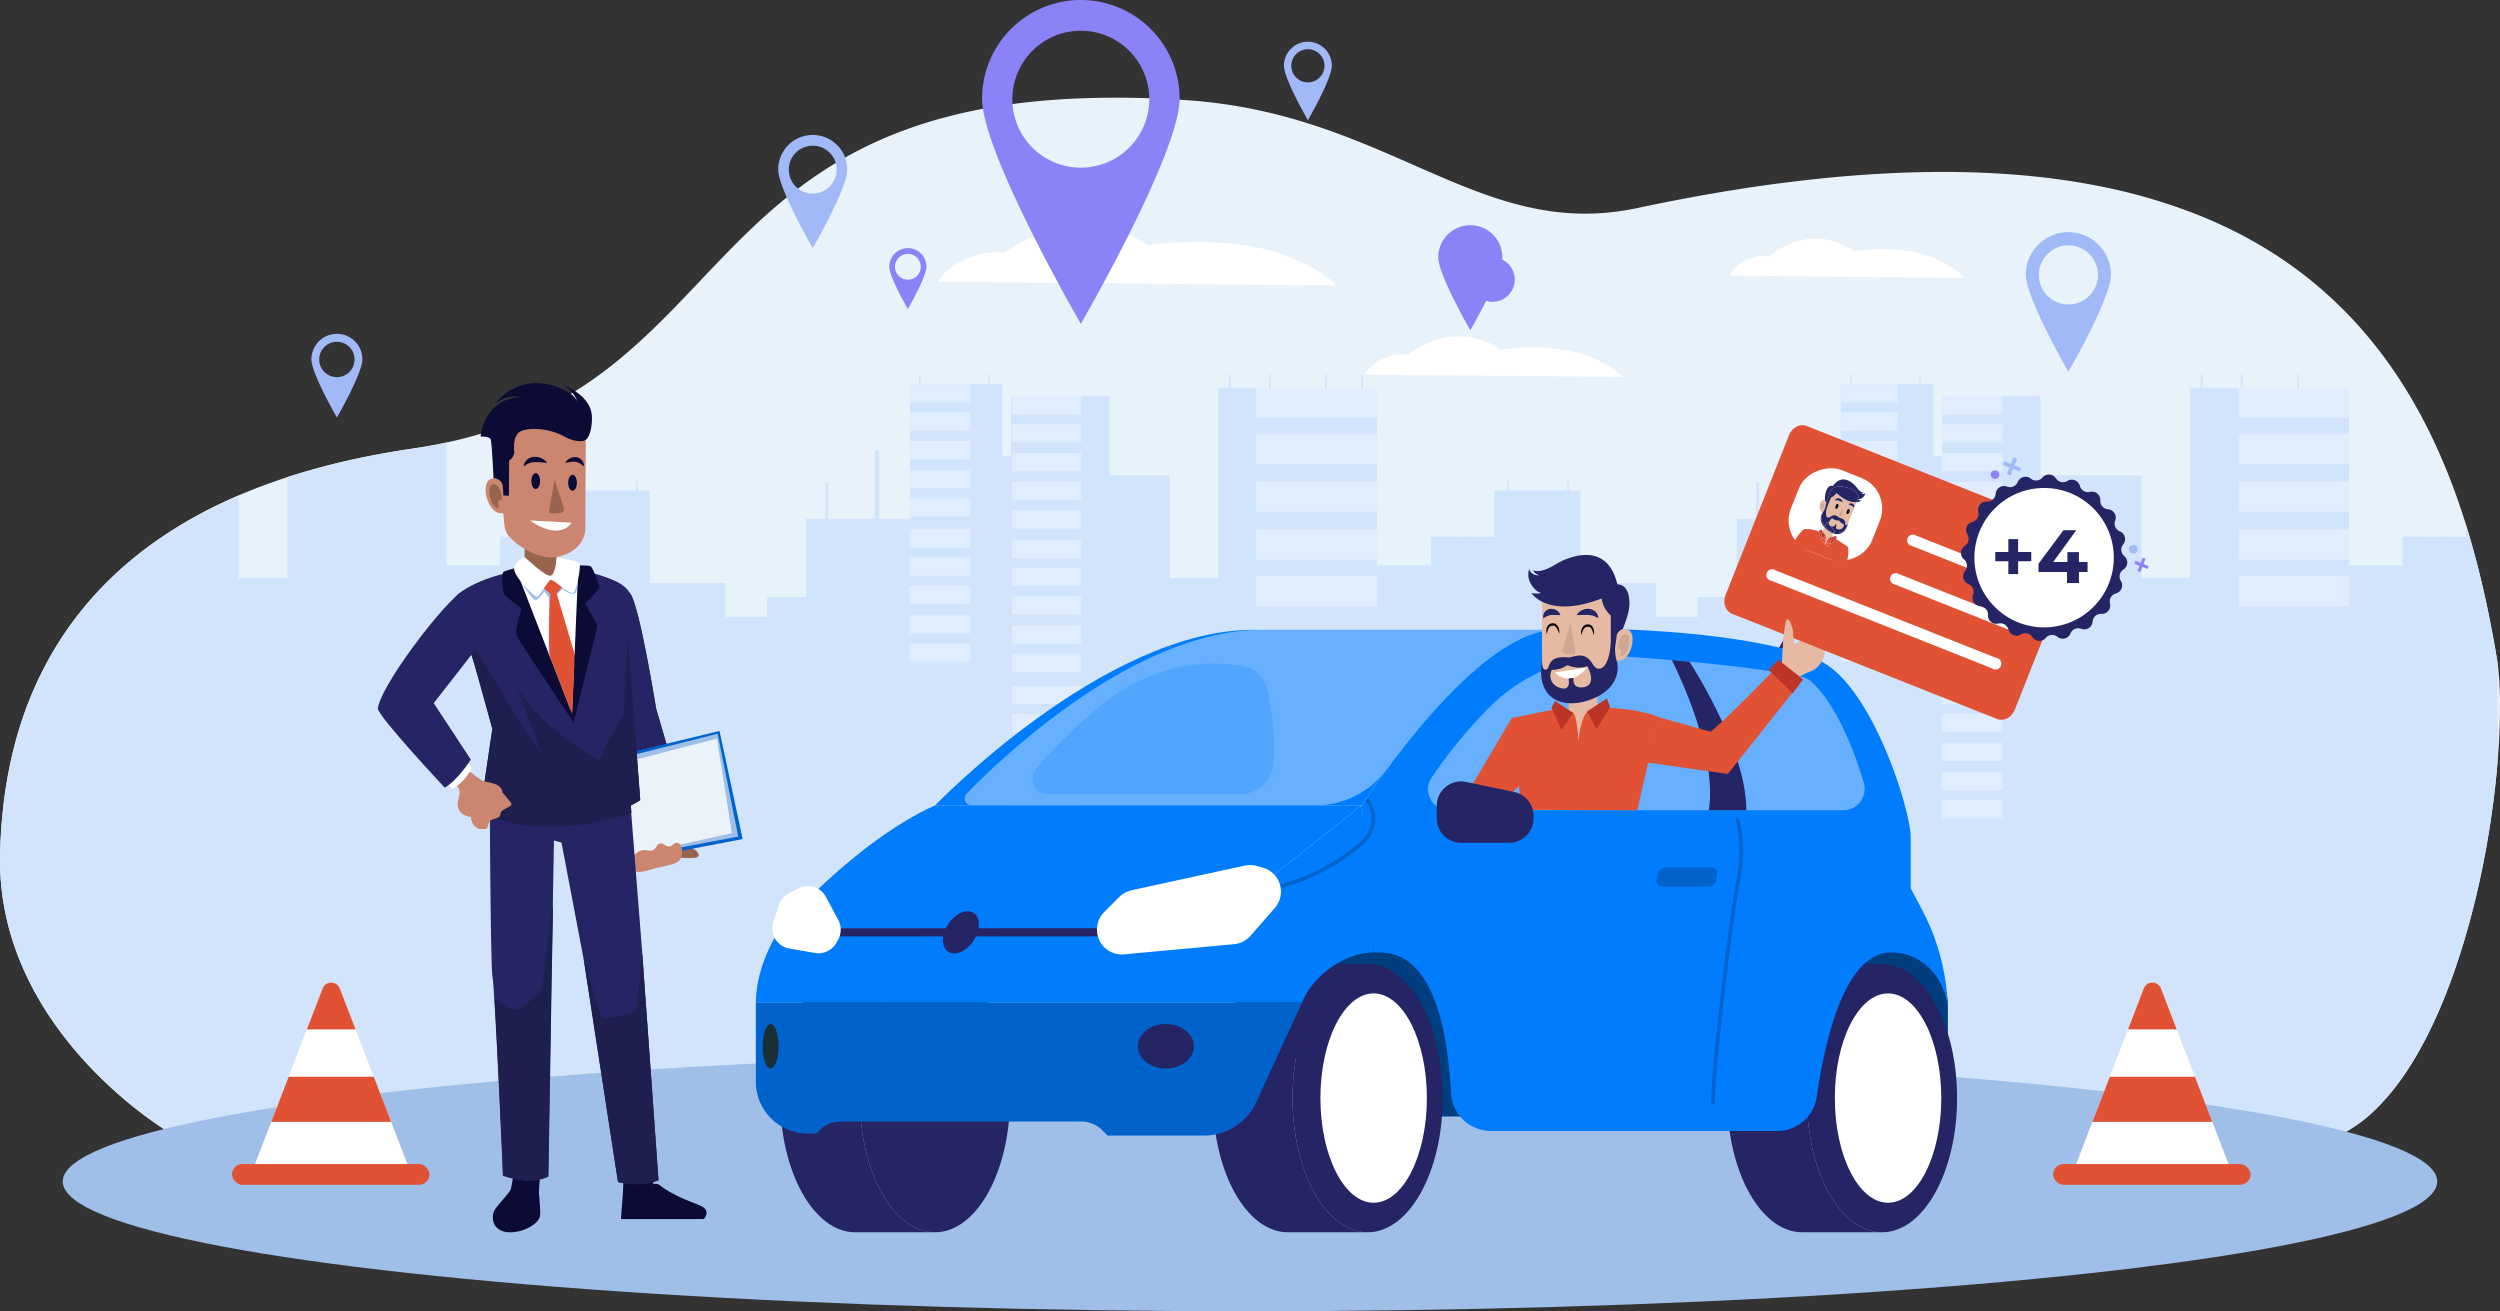 <svg id="Illustration_hero_panel" xmlns="http://www.w3.org/2000/svg" width="914.838" height="479.84" viewBox="0 0 914.838 479.84">
  <rect x="0" y="0" width="914.838" height="479.84" fill="#333333" stroke="none"/>
  <g id="_" data-name="+" transform="translate(0 0)">
    <path id="Path_526" data-name="Path 526" d="M914.825,327.6c0,3.187-.075,6.555-.232,10.07-.034.66-.062,1.327-.1,2-.14,2.643-.342,5.372-.561,8.159-.055.633-.106,1.269-.164,1.908q-.1,1.159-.219,2.329c-.321,3.286-.7,6.651-1.142,10.067-.089.684-.181,1.368-.277,2.076-.448,3.307-.954,6.675-1.522,10.07-.113.684-.236,1.4-.342,2.1q-.862,5.006-1.891,10.07c-.144.708-.3,1.416-.445,2.12q-.834,3.99-1.781,7.977-.5,2.1-1.026,4.189-1.275,5.068-2.735,10.067c-.2.684-.407,1.385-.612,2.082q-1.522,5.095-3.221,10.06-.342,1.05-.728,2.1-1.5,4.233-3.132,8.323-.9,2.24-1.829,4.428c-1.481,3.46-3.05,6.839-4.691,10.06-.342.7-.718,1.405-1.077,2.1-1.867,3.529-3.826,6.893-5.888,10.053-.434.684-.872,1.334-1.327,1.987a85.4,85.4,0,0,1-7.93,10.043c-.9.975-1.809,1.911-2.735,2.8a50.05,50.05,0,0,1-14.484,10.019c-.38.168-.759.342-1.142.486l-.287.116c-.752.3-1.508.571-2.27.824l-40.26.058-113.81.168-141.258-.848-55.219-.342-109.259-.653-330.02-1.97S0,446.458,0,383.579c0-.882,0-1.73.034-2.592.9-33.609,9.916-97.664,87.334-130.917q8.343-3.577,17.781-6.664,8.442-2.736,17.8-5.04,11.91-2.906,25.372-5c.882-.14,1.771-.27,2.664-.4q6.442-.937,12.354-2.216c104.171-22.373,91.639-119.1,229.05-125.833a361.362,361.362,0,0,1,41.716.533c23.491,1.566,42.852,7.294,60.15,14.019,18.307,7.112,34.3,15.319,50.449,20.923l1.108.38c15.856,5.368,31.92,8.118,50.514,4.715.9-.161,1.816-.342,2.735-.537q30.887-6.565,57.787-9.769c.373-.044.742-.092,1.115-.133,43.166-5.129,78.987-4.137,108.736,1.57.373.072.745.14,1.108.219a204.633,204.633,0,0,1,35.271,10.121q4.483,1.747,8.716,3.679c.082.038.171.072.256.116l1.409.653,1.368.633a1.315,1.315,0,0,0,.12.062q5.221,2.5,10.091,5.276,5.765,3.283,11.058,6.914c1,.684,2,1.385,2.975,2.093A148.8,148.8,0,0,1,851.6,176.509q1.163,1.046,2.3,2.11,5.187,4.862,9.814,10.108,1.19,1.34,2.336,2.7,4.148,4.914,7.865,10.1c.5.684.992,1.4,1.481,2.106q3.419,4.934,6.5,10.1c.445.742.882,1.5,1.313,2.246q2.79,4.842,5.279,9.841c.622,1.245,1.228,2.489,1.823,3.744q1.552,3.262,2.985,6.586c.8,1.85,1.576,3.71,2.332,5.58q2.007,5,3.789,10.087c.246.684.489,1.405.725,2.1q1.2,3.522,2.312,7.088.468,1.491.916,3c.209.684.421,1.416.629,2.124q.267.923.527,1.84,1.046,3.7,2.01,7.427c.072.27.14.54.209.817l.533,2.1q1.241,5.026,2.349,10.08c.15.684.3,1.388.448,2.082q1.067,5.033,2.011,10.084c.133.7.263,1.4.39,2.1q.568,3.1,1.094,6.2c.144.855.273,1.754.4,2.688.048.39.1.79.144,1.2.1.869.192,1.771.27,2.7q.4,4.616.468,10.07C914.821,326.2,914.825,326.9,914.825,327.6Z" transform="translate(0 -68.799)" fill="#e8f2fa"/>
    <path id="Path_527" data-name="Path 527" d="M913.932,506.068v36.283c-.055.633-.106,1.269-.164,1.908q-.1,1.159-.219,2.329c-.321,3.286-.7,6.651-1.142,10.067-.089.684-.181,1.368-.277,2.076-.448,3.306-.954,6.675-1.522,10.07-.113.684-.236,1.4-.342,2.1q-.862,5.006-1.891,10.07c-.144.708-.3,1.416-.445,2.12q-.834,3.991-1.781,7.978-.5,2.1-1.026,4.189-1.275,5.067-2.735,10.067c-.2.684-.407,1.385-.612,2.083q-1.522,5.095-3.221,10.06-.342,1.05-.728,2.1-1.5,4.233-3.132,8.323-.9,2.24-1.829,4.428c-1.481,3.46-3.05,6.839-4.691,10.06-.342.7-.718,1.405-1.077,2.1-1.867,3.529-3.826,6.893-5.888,10.053-.434.684-.872,1.334-1.327,1.987a85.391,85.391,0,0,1-7.93,10.043c-.9.975-1.809,1.911-2.735,2.8a50.05,50.05,0,0,1-14.484,10.019c-.38.167-.759.342-1.142.486l-.287.116-297.6.2-55.219-.342-109.259-.653-330.02-1.959S0,640.99,0,578.111c0-.882,0-1.73.034-2.592C.937,541.91,9.95,477.855,87.368,444.6v30.261h17.781V437.934q8.442-2.735,17.8-5.04,11.91-2.907,25.372-5c.882-.14,1.771-.27,2.664-.4q6.442-.937,12.354-2.216v44.941h19.644v-10.5l23.17.092V442.8h4.664v-3.371h.615V442.8h21.46v-3.368h.615V442.8h4.315v33.852H265.4V489.1H280.73v-7.239h14.225V453.14h7.085V439.77h1.074v13.394h16.994V428.052h1.655v25.1h11.243v-.342h0v-3.187h0v-3.016h0v-5.02h0v-3.207h0v-5.013h0v-3.2h0v-5.016h0v-3.464h0v-5.016h0v-4.408h0v-5.016h0v-3.324h3.348V400.16h.54v3.761h24.814V400.16h.537v3.761h4.527v26.244l3.19.021v-.021h-.027v-5.016h.027v-3.464h-.027v-5.016h.027v-3.45h-.027V408.2h.027v-.017h30.09v.017h5.174c.27.137.537.263.8.4v28.641h22v37.613H445.81V405.3h3.867v-4.855h.684V405.3h14.019v-4.855h.684V405.3h19.873v-4.855h.684V405.3h12.5v-4.855h.684V405.3h5.129v64.92H523.58v-10.5l23.166.092V442.8h4.664v-3.371h.619V442.8h21.46v-3.368h.619V442.8h4.315v33.852h27.584V489.1h15.329v-7.239h14.218V453.14h7.088V439.77h1.074v13.394h16.994V428.052h1.669v25.1h11.243v-.342H673.6v-3.187h.021v-3.016H673.6v-5.02h.021v-3.207H673.6v-5.013h.021v-3.2H673.6v-5.016h.021v-3.464H673.6v-5.016h.021v-4.408H673.6v-5.016h.021v-3.324h3.351V400.16h.534v3.761h24.814V400.16h.537v3.761h4.609v26.244l3.146.021h.045v-.021h-.024v-5.016h.024v-3.464h-.024v-5.016h.024v-3.45h-.024V408.2h.024v-.017h30.09v.017h5.17l.8.4v28.641h36.929v37.613h17.781V405.3H805.3v-4.855h.684V405.3H820v-4.855h.684V405.3h19.877v-4.855h.684V405.3h18.338v64.924h19.644v-10.5l23.166.092V455.53q.468,1.491.916,3c.209.684.421,1.416.629,2.123q.267.923.526,1.84,1.046,3.7,2.011,7.427c.072.27.14.54.209.817l.533,2.1q1.241,5.026,2.349,10.08c.151.684.3,1.388.448,2.082q1.067,5.033,2.011,10.084c.133.7.263,1.4.39,2.1q.568,3.1,1.094,6.2C913.679,504.235,913.809,505.135,913.932,506.068Z" transform="translate(0 -263.331)" fill="#d1e4fc"/>
    <rect id="Rectangle_118" data-name="Rectangle 118" width="44.4" height="11.004" transform="translate(459.618 141.969)" fill="#dfedff"/>
    <rect id="Rectangle_119" data-name="Rectangle 119" width="44.4" height="11.004" transform="translate(459.618 158.908)" fill="#dfedff"/>
    <rect id="Rectangle_120" data-name="Rectangle 120" width="44.4" height="11.004" transform="translate(459.618 176.2)" fill="#dfedff"/>
    <rect id="Rectangle_121" data-name="Rectangle 121" width="44.4" height="11.004" transform="translate(459.618 193.769)" fill="#dfedff"/>
    <rect id="Rectangle_122" data-name="Rectangle 122" width="44.4" height="11.004" transform="translate(459.618 210.719)" fill="#dfedff"/>
    <rect id="Rectangle_123" data-name="Rectangle 123" width="20.718" height="6.685" transform="translate(673.752 140.591)" fill="#dfedff"/>
    <rect id="Rectangle_124" data-name="Rectangle 124" width="20.718" height="6.685" transform="translate(673.752 150.88)" fill="#dfedff"/>
    <rect id="Rectangle_125" data-name="Rectangle 125" width="20.718" height="6.685" transform="translate(673.752 161.381)" fill="#dfedff"/>
    <rect id="Rectangle_126" data-name="Rectangle 126" width="20.718" height="6.685" transform="translate(673.752 172.049)" fill="#dfedff"/>
    <rect id="Rectangle_127" data-name="Rectangle 127" width="20.718" height="6.685" transform="translate(673.752 182.345)" fill="#dfedff"/>
    <rect id="Rectangle_128" data-name="Rectangle 128" width="20.718" height="6.685" transform="translate(673.752 193.673)" fill="#dfedff"/>
    <rect id="Rectangle_129" data-name="Rectangle 129" width="20.718" height="6.685" transform="translate(673.752 203.958)" fill="#dfedff"/>
    <rect id="Rectangle_130" data-name="Rectangle 130" width="20.718" height="6.685" transform="translate(673.752 214.463)" fill="#dfedff"/>
    <rect id="Rectangle_131" data-name="Rectangle 131" width="20.718" height="6.685" transform="translate(673.752 225.131)" fill="#dfedff"/>
    <rect id="Rectangle_132" data-name="Rectangle 132" width="20.718" height="6.685" transform="translate(673.752 235.423)" fill="#dfedff"/>
    <rect id="Rectangle_133" data-name="Rectangle 133" width="22.202" height="6.685" transform="translate(710.603 144.974)" fill="#dfedff"/>
    <rect id="Rectangle_134" data-name="Rectangle 134" width="22.202" height="6.685" transform="translate(710.603 155.26)" fill="#dfedff"/>
    <rect id="Rectangle_135" data-name="Rectangle 135" width="22.202" height="6.685" transform="translate(710.603 165.764)" fill="#dfedff"/>
    <rect id="Rectangle_136" data-name="Rectangle 136" width="22.202" height="6.685" transform="translate(710.603 176.433)" fill="#dfedff"/>
    <rect id="Rectangle_137" data-name="Rectangle 137" width="22.202" height="6.685" transform="translate(710.603 186.725)" fill="#dfedff"/>
    <rect id="Rectangle_138" data-name="Rectangle 138" width="22.202" height="6.685" transform="translate(710.603 197.458)" fill="#dfedff"/>
    <rect id="Rectangle_139" data-name="Rectangle 139" width="22.202" height="6.685" transform="translate(710.603 207.747)" fill="#dfedff"/>
    <rect id="Rectangle_140" data-name="Rectangle 140" width="22.202" height="6.685" transform="translate(710.603 218.248)" fill="#dfedff"/>
    <rect id="Rectangle_141" data-name="Rectangle 141" width="22.202" height="6.685" transform="translate(710.603 228.916)" fill="#dfedff"/>
    <rect id="Rectangle_142" data-name="Rectangle 142" width="22.202" height="6.685" transform="translate(710.603 239.209)" fill="#dfedff"/>
    <rect id="Rectangle_143" data-name="Rectangle 143" width="22.202" height="6.685" transform="translate(710.603 251.016)" fill="#dfedff"/>
    <rect id="Rectangle_144" data-name="Rectangle 144" width="22.202" height="6.685" transform="translate(710.603 261.305)" fill="#dfedff"/>
    <rect id="Rectangle_145" data-name="Rectangle 145" width="22.202" height="6.685" transform="translate(710.603 271.806)" fill="#dfedff"/>
    <rect id="Rectangle_146" data-name="Rectangle 146" width="22.202" height="6.685" transform="translate(710.603 282.474)" fill="#dfedff"/>
    <rect id="Rectangle_147" data-name="Rectangle 147" width="22.202" height="6.685" transform="translate(710.603 292.77)" fill="#dfedff"/>
    <rect id="Rectangle_148" data-name="Rectangle 148" width="40.424" height="11.004" transform="translate(819.185 141.969)" fill="#dfedff"/>
    <rect id="Rectangle_149" data-name="Rectangle 149" width="40.424" height="11.004" transform="translate(819.185 158.908)" fill="#dfedff"/>
    <rect id="Rectangle_150" data-name="Rectangle 150" width="40.424" height="11.004" transform="translate(819.185 176.2)" fill="#dfedff"/>
    <rect id="Rectangle_151" data-name="Rectangle 151" width="40.424" height="11.004" transform="translate(819.185 193.769)" fill="#dfedff"/>
    <rect id="Rectangle_152" data-name="Rectangle 152" width="40.424" height="11.004" transform="translate(819.185 210.719)" fill="#dfedff"/>
    <rect id="Rectangle_153" data-name="Rectangle 153" width="22.202" height="6.685" transform="translate(332.81 140.591)" fill="#dfedff"/>
    <rect id="Rectangle_154" data-name="Rectangle 154" width="22.202" height="6.685" transform="translate(332.81 150.88)" fill="#dfedff"/>
    <rect id="Rectangle_155" data-name="Rectangle 155" width="22.202" height="6.685" transform="translate(332.81 161.381)" fill="#dfedff"/>
    <rect id="Rectangle_156" data-name="Rectangle 156" width="22.202" height="6.685" transform="translate(332.81 172.049)" fill="#dfedff"/>
    <rect id="Rectangle_157" data-name="Rectangle 157" width="22.202" height="6.685" transform="translate(332.81 182.345)" fill="#dfedff"/>
    <rect id="Rectangle_158" data-name="Rectangle 158" width="22.202" height="6.685" transform="translate(332.81 193.673)" fill="#dfedff"/>
    <rect id="Rectangle_159" data-name="Rectangle 159" width="22.202" height="6.685" transform="translate(332.81 203.958)" fill="#dfedff"/>
    <rect id="Rectangle_160" data-name="Rectangle 160" width="22.202" height="6.685" transform="translate(332.81 214.463)" fill="#dfedff"/>
    <rect id="Rectangle_161" data-name="Rectangle 161" width="22.202" height="6.685" transform="translate(332.81 225.131)" fill="#dfedff"/>
    <rect id="Rectangle_162" data-name="Rectangle 162" width="22.202" height="6.685" transform="translate(332.81 235.423)" fill="#dfedff"/>
    <rect id="Rectangle_163" data-name="Rectangle 163" width="25.232" height="6.685" transform="translate(370.406 144.974)" fill="#dfedff"/>
    <rect id="Rectangle_164" data-name="Rectangle 164" width="25.232" height="6.685" transform="translate(370.406 155.26)" fill="#dfedff"/>
    <rect id="Rectangle_165" data-name="Rectangle 165" width="25.232" height="6.685" transform="translate(370.406 165.764)" fill="#dfedff"/>
    <rect id="Rectangle_166" data-name="Rectangle 166" width="25.232" height="6.685" transform="translate(370.406 176.433)" fill="#dfedff"/>
    <rect id="Rectangle_167" data-name="Rectangle 167" width="25.232" height="6.685" transform="translate(370.406 186.725)" fill="#dfedff"/>
    <rect id="Rectangle_168" data-name="Rectangle 168" width="25.232" height="6.685" transform="translate(370.406 197.458)" fill="#dfedff"/>
    <rect id="Rectangle_169" data-name="Rectangle 169" width="25.232" height="6.685" transform="translate(370.406 207.747)" fill="#dfedff"/>
    <rect id="Rectangle_170" data-name="Rectangle 170" width="25.232" height="6.685" transform="translate(370.406 218.248)" fill="#dfedff"/>
    <rect id="Rectangle_171" data-name="Rectangle 171" width="25.232" height="6.685" transform="translate(370.406 228.916)" fill="#dfedff"/>
    <rect id="Rectangle_172" data-name="Rectangle 172" width="25.232" height="6.685" transform="translate(370.406 239.209)" fill="#dfedff"/>
    <rect id="Rectangle_173" data-name="Rectangle 173" width="25.232" height="6.685" transform="translate(370.406 251.016)" fill="#dfedff"/>
    <rect id="Rectangle_174" data-name="Rectangle 174" width="25.232" height="6.685" transform="translate(370.406 261.305)" fill="#dfedff"/>
    <rect id="Rectangle_175" data-name="Rectangle 175" width="25.232" height="6.685" transform="translate(370.406 271.806)" fill="#dfedff"/>
    <rect id="Rectangle_176" data-name="Rectangle 176" width="25.232" height="6.685" transform="translate(370.406 282.474)" fill="#dfedff"/>
    <rect id="Rectangle_177" data-name="Rectangle 177" width="25.232" height="6.685" transform="translate(370.406 292.77)" fill="#dfedff"/>
    <path id="Path_528" data-name="Path 528" d="M1003.24,262.111s7.3-12.057,24.76-10.716c0,0,25.344-20.1,52.375-2.681,0,0,28.723-4.315,50.008,3.737,14.183,5.368,18.871,11,18.871,11Z" transform="translate(-660.195 -158.996)" fill="#fff"/>
    <path id="Path_529" data-name="Path 529" d="M1460.05,373.945s4.729-8.207,16.04-7.287c0,0,16.413-13.677,33.934-1.823,0,0,18.615-2.937,32.4,2.541,9.192,3.652,12.228,7.482,12.228,7.482Z" transform="translate(-960.805 -236.904)" fill="#fff"/>
    <path id="Path_530" data-name="Path 530" d="M1850.51,268.819a15.171,15.171,0,0,1,14.608-7.092s14.956-13.295,30.9-1.771c0,0,16.95-2.855,29.506,2.472,8.371,3.553,11.133,7.276,11.133,7.276Z" transform="translate(-1217.753 -167.975)" fill="#fff"/>
    <path id="Path_531" data-name="Path 531" d="M1087.132,0A36.143,36.143,0,0,0,1051,36.143c0,19.959,36.143,82.355,36.143,82.355s36.139-62.4,36.139-82.355A36.14,36.14,0,0,0,1087.129,0Zm0,61.357A25.054,25.054,0,1,1,1112.186,36.3a25.054,25.054,0,0,1-25.054,25.054Z" transform="translate(-691.625 0)" fill="#8a83f7"/>
    <path id="Path_532" data-name="Path 532" d="M1550.948,241a11.728,11.728,0,0,0-11.728,11.728c0,6.476,11.728,26.726,11.728,26.726s11.729-20.249,11.729-26.726A11.728,11.728,0,0,0,1550.948,241Zm0,19.911a8.126,8.126,0,1,0,0-.007Z" transform="translate(-1012.904 -158.593)" fill="#8a83f7"/>
    <path id="Path_533" data-name="Path 533" d="M958.485,265.54a6.8,6.8,0,0,0-6.8,6.8c0,3.761,6.8,15.5,6.8,15.5s6.8-11.746,6.8-15.5A6.8,6.8,0,0,0,958.485,265.54Zm0,11.551a4.715,4.715,0,1,1,4.715-4.715A4.715,4.715,0,0,1,958.485,277.091Z" transform="translate(-626.266 -174.742)" fill="#8a83f7"/>
    <path id="Path_534" data-name="Path 534" d="M845.471,144.43a12.631,12.631,0,0,0-12.631,12.631c0,6.975,12.631,28.781,12.631,28.781S858.1,164.037,858.1,157.061A12.631,12.631,0,0,0,845.471,144.43Zm0,21.443a8.757,8.757,0,1,1,8.754-8.756A8.757,8.757,0,0,1,845.471,165.873Z" transform="translate(-548.062 -95.044)" fill="#a1b9f7"/>
    <path id="Path_535" data-name="Path 535" d="M1382.811,44.66a8.761,8.761,0,0,0-8.76,8.76c0,4.838,8.76,19.966,8.76,19.966s8.764-15.127,8.764-19.966A8.76,8.76,0,0,0,1382.811,44.66Zm0,14.874a6.073,6.073,0,1,1,6.076-6.074,6.073,6.073,0,0,1-6.076,6.074Z" transform="translate(-904.212 -29.389)" fill="#a1b9f7"/>
    <path id="Path_536" data-name="Path 536" d="M342.581,357.27a9.332,9.332,0,0,0-9.331,9.335c0,5.153,9.331,21.265,9.331,21.265s9.335-16.112,9.335-21.265A9.335,9.335,0,0,0,342.581,357.27Zm0,15.845a6.469,6.469,0,1,1,6.469-6.469,6.469,6.469,0,0,1-6.469,6.469Z" transform="translate(-219.3 -235.106)" fill="#a1b9f7"/>
    <path id="Path_537" data-name="Path 537" d="M2183.579,248.45A15.578,15.578,0,0,0,2168,264.025c0,8.6,15.579,35.5,15.579,35.5s15.575-26.893,15.575-35.5A15.575,15.575,0,0,0,2183.579,248.45Zm0,26.449a10.8,10.8,0,1,1,10.8-10.8,10.8,10.8,0,0,1-10.8,10.8Z" transform="translate(-1426.681 -163.496)" fill="#a1b9f7"/>
    <ellipse id="Ellipse_62" data-name="Ellipse 62" cx="434.455" cy="47.492" rx="434.455" ry="47.492" transform="translate(22.958 384.857)" fill="#9fbee8"/>
    <path id="Path_538" data-name="Path 538" d="M1625.686,1051.7H1387.26V977.38h210.175l19.61,15.938a23.392,23.392,0,0,1,8.641,18.157Z" transform="translate(-912.905 -643.178)" fill="#007cff"/>
    <path id="Path_539" data-name="Path 539" d="M1625.686,1051.7H1387.26V977.38h210.175l19.61,15.938a23.392,23.392,0,0,1,8.641,18.157Z" transform="translate(-912.905 -643.178)" opacity="0.5"/>
    <path id="Path_540" data-name="Path 540" d="M1327.17,1080.616c0-27.126,12.31-49.116,27.471-49.116H1325.5c-15.168,0-27.468,21.99-27.468,49.116s12.31,49.116,27.468,49.116h29.143C1339.469,1129.732,1327.17,1107.742,1327.17,1080.616Z" transform="translate(-854.186 -678.792)" fill="#252464"/>
    <ellipse id="Ellipse_63" data-name="Ellipse 63" cx="27.471" cy="49.116" rx="27.471" ry="49.116" transform="translate(472.984 352.708)" fill="#252464"/>
    <ellipse id="Ellipse_64" data-name="Ellipse 64" cx="19.477" cy="38.3" rx="19.477" ry="38.3" transform="translate(483.187 363.523)" fill="#fff"/>
    <path id="Path_541" data-name="Path 541" d="M864.12,1080.616c0-27.126,12.31-49.116,27.471-49.116H862.448c-15.168,0-27.468,21.99-27.468,49.116s12.31,49.116,27.468,49.116h29.143C876.419,1129.732,864.12,1107.742,864.12,1080.616Z" transform="translate(-549.47 -678.792)" fill="#252464"/>
    <ellipse id="Ellipse_65" data-name="Ellipse 65" cx="27.471" cy="49.116" rx="27.471" ry="49.116" transform="translate(314.65 352.708)" fill="#252464"/>
    <path id="Path_542" data-name="Path 542" d="M1877.69,1080.616c0-27.126,12.31-49.116,27.471-49.116h-29.143c-15.172,0-27.468,21.99-27.468,49.116s12.31,49.116,27.468,49.116h29.143C1889.99,1129.732,1877.69,1107.742,1877.69,1080.616Z" transform="translate(-1216.463 -678.792)" fill="#252464"/>
    <ellipse id="Ellipse_66" data-name="Ellipse 66" cx="27.471" cy="49.116" rx="27.471" ry="49.116" transform="translate(661.227 352.708)" fill="#252464"/>
    <ellipse id="Ellipse_67" data-name="Ellipse 67" cx="19.477" cy="38.3" rx="19.477" ry="38.3" transform="translate(671.431 363.523)" fill="#fff"/>
    <path id="Path_543" data-name="Path 543" d="M972.841,1121.436h-35.22l-1.97-1.969a10.827,10.827,0,0,0-7.656-3.173h-88.09a10.825,10.825,0,0,0-7.655,3.172l-1.2,1.2h-3.211a18.919,18.919,0,0,1-18.919-18.919V1072.7h199.886l-15.924,34.573a21.262,21.262,0,0,1-20.041,14.163Z" transform="translate(-532.321 -705.904)" fill="#007cff"/>
    <path id="Path_544" data-name="Path 544" d="M972.841,1121.436h-35.22l-1.97-1.969a10.827,10.827,0,0,0-7.656-3.173h-88.09a10.825,10.825,0,0,0-7.655,3.172l-1.2,1.2h-3.211a18.919,18.919,0,0,1-18.919-18.919V1072.7h199.886l-15.924,34.573a21.262,21.262,0,0,1-20.041,14.163Z" transform="translate(-532.321 -705.904)" opacity="0.2"/>
    <path id="Path_545" data-name="Path 545" d="M1895.487,676.91a.683.683,0,0,1-.588-1.029l9.594-16.447a.684.684,0,1,1,1.183.684l-9.594,16.447A.684.684,0,0,1,1895.487,676.91Z" transform="translate(-1246.902 -433.708)" fill="#252464"/>
    <path id="Path_546" data-name="Path 546" d="M1658.221,767.921V749.227c0-9.824-14.283-56.2-33.931-64.879s-67.163-12.566-97.089-10.966-69.851,64.2-69.851,64.2l4.343,53.838c6.08,0,25.46-1.829,28.3,51.438a14.649,14.649,0,0,0,14.6,13.9h104.793a14.615,14.615,0,0,0,14.478-12.563c2.688-18.981,9.9-52.781,27.146-52.781,12.108,0,20.79,10.364,20.79,22.226h0a80.507,80.507,0,0,0-9.251-37.473Z" transform="translate(-959.029 -442.896)" fill="#007cff"/>
    <path id="Path_547" data-name="Path 547" d="M1117.152,674.06c-54.525,0-116.283,64.2-116.283,64.2h156.088s39.925-62.595,69.851-64.2Z" transform="translate(-658.636 -443.574)" fill="#007cff"/>
    <path id="Path_548" data-name="Path 548" d="M1141.227,674.06c-45.929,0-94.091,45.549-108.134,59.911a2.52,2.52,0,0,0,1.8,4.285h125.918a32.214,32.214,0,0,0,25.987-13.127c13.537-18.448,39.627-49.923,60.742-51.068Z" transform="translate(-679.366 -443.574)" fill="#fff" opacity="0.4"/>
    <path id="Path_549" data-name="Path 549" d="M1030.655,861.8l-57.664,45.5-155.14-.492s-8.911,12.942-8.911,27.109h199.886c3.276-8.682,14.755-18.277,26.179-18.277C1035,899.481,1030.655,861.8,1030.655,861.8Z" transform="translate(-532.334 -567.119)" fill="#007cff"/>
    <path id="Path_550" data-name="Path 550" d="M1345.582,889.157a.686.686,0,1,1-.1-1.368,75.855,75.855,0,0,0,37.418-17.408,11.051,11.051,0,0,0,1.987-14.7.685.685,0,1,1,1.132-.773,12.426,12.426,0,0,1-2.233,16.543,77.346,77.346,0,0,1-38.1,17.712Z" transform="translate(-884.993 -562.385)" opacity="0.2"/>
    <path id="Path_551" data-name="Path 551" d="M835,906.806s27.256-31.756,56.724-45.006h156.087L990.14,907.3Z" transform="translate(-549.483 -567.119)" fill="#007cff"/>
    <rect id="Rectangle_178" data-name="Rectangle 178" width="102.345" height="2.971" transform="translate(303.855 339.687)" fill="#252464"/>
    <path id="Path_552" data-name="Path 552" d="M1176.612,942.924l5.5-5.5a9.107,9.107,0,0,1,4.5-2.458l41.416-9.017a9.087,9.087,0,0,1,4.4.13l2.212.622a9.1,9.1,0,0,1,4.384,14.754l-8.89,10.173a9.107,9.107,0,0,1-6.011,3.077l-40.246,3.72a9.1,9.1,0,0,1-7.263-2.616h0a9.1,9.1,0,0,1,0-12.884Z" transform="translate(-772.528 -609.194)" fill="#fff"/>
    <path id="Path_553" data-name="Path 553" d="M850.6,960.6l-4.548-8.48a7.482,7.482,0,0,0-2.736-2.879h0a7.471,7.471,0,0,0-7.314-.208l-3.45,1.819a7.488,7.488,0,0,0-3.611,4.22l-2.106,6.21a7.478,7.478,0,0,0,5.813,9.769l9.468,1.635a7.475,7.475,0,0,0,7.865-3.823l.629-1.166a7.471,7.471,0,0,0-.01-7.1Z" transform="translate(-543.852 -623.961)" fill="#fff"/>
    <path id="Path_554" data-name="Path 554" d="M1535.852,758.544h144.3a7.841,7.841,0,0,0,7.523-10.1c-3.279-10.976-9.608-28.111-19.063-36.857a7.92,7.92,0,0,0-3.761-1.918c-17.008-3.6-44.356-6-64.626-7.4a63.774,63.774,0,0,0-49.912,18.957,175.029,175.029,0,0,0-20.817,25.4A7.664,7.664,0,0,0,1535.852,758.544Z" transform="translate(-1005.648 -462.037)" fill="#fff" opacity="0.4"/>
    <path id="Path_555" data-name="Path 555" d="M1238.121,1104.008c0,4.5-4.6,8.148-10.279,8.148s-10.282-3.648-10.282-8.148,4.6-8.148,10.282-8.148S1238.121,1099.508,1238.121,1104.008Z" transform="translate(-801.232 -721.145)" fill="#252464"/>
    <path id="Path_556" data-name="Path 556" d="M1018.121,975.22c3.375,0,5.02,3.45,3.679,7.707s-5.167,7.707-8.548,7.707-5.02-3.45-3.676-7.707S1014.75,975.22,1018.121,975.22Z" transform="translate(-664.056 -641.756)" fill="#252464"/>
    <path id="Path_557" data-name="Path 557" d="M822.039,1104.008c0,4.5-1.3,8.148-2.9,8.148s-2.893-3.648-2.893-8.148,1.3-8.148,2.893-8.148S822.039,1099.508,822.039,1104.008Z" transform="translate(-537.144 -721.145)" fill="#1a2e35"/>
    <path id="Path_558" data-name="Path 558" d="M1795.622,707.005s-2.342-.233-6.432-.595c18.074,37.028,13.465,54.96,13.465,54.96h13.784C1816.569,738.829,1795.622,707.005,1795.622,707.005Z" transform="translate(-1177.4 -464.863)" fill="#252464"/>
    <path id="Path_559" data-name="Path 559" d="M1192.991,747.257a11.759,11.759,0,0,1-11.7,10.627h-71.034c-5.184,0-7.061-5.775-3.31-10.091a200.963,200.963,0,0,1,22.014-21.487c13.373-11.263,29.988-17.121,45.515-16.04,1.891.133,3.86.277,5.878.431a11.77,11.77,0,0,1,10.6,9.28C1193.5,731.917,1193.607,740.985,1192.991,747.257Z" transform="translate(-727.144 -467.316)" fill="#007cff" opacity="0.2"/>
    <path id="Path_560" data-name="Path 560" d="M1832.014,980.017a.684.684,0,0,1-.684-.684c0-13.872,7.068-71.068,8.924-79.647,1.8-8.319,1.8-17.6,0-23.648a.684.684,0,1,1,1.313-.386c1.85,6.247,1.857,15.8,0,24.326s-8.89,65.539-8.89,79.357A.684.684,0,0,1,1832.014,980.017Z" transform="translate(-1205.131 -575.909)" opacity="0.2"/>
    <path id="Path_561" data-name="Path 561" d="M1791.721,935.391h-16.714a2.072,2.072,0,0,1-2.086-2.53l.342-1.942a3.163,3.163,0,0,1,2.978-2.53h16.714a2.069,2.069,0,0,1,2.086,2.53l-.342,1.942A3.163,3.163,0,0,1,1791.721,935.391Z" transform="translate(-1166.66 -610.937)" opacity="0.2"/>
    <path id="Path_562" data-name="Path 562" d="M2249.617,1118.113H2221.66l13.979-36.3,10.84-28.155a3.364,3.364,0,0,1,6.274,0l10.843,28.155,13.975,36.3Z" transform="translate(-1461.992 -691.957)" fill="#fff"/>
    <rect id="Rectangle_179" data-name="Rectangle 179" width="72.224" height="7.601" rx="3.801" transform="translate(751.321 425.964)" fill="#e15235"/>
    <path id="Path_563" data-name="Path 563" d="M2239.26,1168.815h43.874l-6.353-16.505h-31.167Z" transform="translate(-1473.575 -758.293)" fill="#e15235"/>
    <path id="Path_564" data-name="Path 564" d="M2295.179,1068.645l-5.772-14.99a3.365,3.365,0,0,0-6.275,0l-5.771,14.99Z" transform="translate(-1498.647 -691.957)" fill="#e15235"/>
    <path id="Path_565" data-name="Path 565" d="M300.657,1118.11H272.7l13.978-36.3,10.843-28.155a3.361,3.361,0,0,1,6.271,0l10.843,28.155,13.978,36.3Z" transform="translate(-179.454 -691.954)" fill="#fff"/>
    <rect id="Rectangle_180" data-name="Rectangle 180" width="72.224" height="7.601" rx="3.801" transform="translate(84.899 425.964)" fill="#e15235"/>
    <path id="Path_566" data-name="Path 566" d="M290.31,1168.815h43.871l-6.353-16.505H296.663Z" transform="translate(-191.042 -758.293)" fill="#e15235"/>
    <path id="Path_567" data-name="Path 567" d="M346.222,1068.642l-5.775-14.991a3.361,3.361,0,0,0-6.271,0l-5.775,14.991Z" transform="translate(-216.108 -691.954)" fill="#e15235"/>
    <path id="Path_568" data-name="Path 568" d="M1678.4,736.144l.417,15.62s-.243,2.5,5.348,2.835c5.129.308,5.129-3.614,5.129-3.614l-.342-20.034Z" transform="translate(-1104.494 -481.011)" fill="#e6b9a2"/>
    <path id="Path_569" data-name="Path 569" d="M1668.354,614.513c10.029,2.288,9.759,9.174,9.759,9.174s-.311,5.317-.51,11.653a3.3,3.3,0,0,1,4.1-1.122c3.42,1.46.893,12.211-4.295,11.284a25.541,25.541,0,0,1-.9,6.155c-1.457,3.057-7.865,7.718-13.544,8.446s-12.819-3.057-12.819-9.755-.085-31.51-.085-31.51S1651.749,610.728,1668.354,614.513Z" transform="translate(-1085.844 -403.726)" fill="#e6b9a2"/>
    <path id="Path_570" data-name="Path 570" d="M1687.38,653.825a4.268,4.268,0,0,1,1.823-1.71,4.991,4.991,0,0,1,2.5-.554,4.067,4.067,0,0,1,2.524,1.026,3.135,3.135,0,0,1,1.026,2.373,10.838,10.838,0,0,0-1.98-.879,8.154,8.154,0,0,0-1.682-.284c-.585-.027-1.214,0-1.9,0S1688.252,653.873,1687.38,653.825Z" transform="translate(-1110.403 -428.766)" fill="#252464"/>
    <path id="Path_571" data-name="Path 571" d="M1657.757,653.846c-.773.027-1.392,0-1.956-.017a11.142,11.142,0,0,0-1.436.031,3.924,3.924,0,0,0-1.207.294,6.727,6.727,0,0,0-.746.342c-.287.14-.537.342-.92.506a2.735,2.735,0,0,1,.486-2.185,2.988,2.988,0,0,1,2.154-1.214,3.611,3.611,0,0,1,2.25.544A3.247,3.247,0,0,1,1657.757,653.846Z" transform="translate(-1086.749 -428.786)" fill="#252464"/>
    <path id="Path_572" data-name="Path 572" d="M1734.689,679.167c-1.778-.9-3.354,1.966-3.419,5.023,1.457-.219,1.71,1.477.892,2.677C1735.045,687.48,1736.577,680.125,1734.689,679.167Z" transform="translate(-1139.285 -446.825)" fill="#cfa792"/>
    <path id="Path_573" data-name="Path 573" d="M1675.725,714.32s-5.471,7.865-11.865,1.826l11.865-1.826" transform="translate(-1094.925 -470.068)" fill="#fff"/>
    <path id="Path_574" data-name="Path 574" d="M1636.685,607.816s6.021,9.6,25.724,2.017a10.574,10.574,0,0,0,3.361,6.254v9.369c-.315,9.615-4.38,12.221-6.6,8.422-2.835-4.852-6.295-2.773-8.853-2.455-8.1-.906-6.5,3.953-8.206,4.425s-1.481-3.286-1.481-3.286c-2.445,13.927,7.434,18.256,18.164,14.115s9.786-12.31,9.1-14.078a15.719,15.719,0,0,1-.551-4.705l.629-4.835s.844-1.843,2.188-2.034c1.368-3.6,2.424-6.524,2.424-9.352,0-7.485-4.414-7.006-4.414-7.006a4.431,4.431,0,0,0-.174-.684c-3.122-11.841-12.159-11.051-18.5-8.548a14.212,14.212,0,0,0-2.568,1.166c-.619.318-1.183.636-1.682.94-5.553,3.389-7.906,1.977-7.906,1.977.376,1.128,2.26,1.881,2.26,1.881-3.293,0-3.669-2.353-3.669-2.353-1.508,4.329,2.342,8.48,4.421,8.754A7.7,7.7,0,0,1,1636.685,607.816Zm18.724,34.536c-3.987.386-3.293-3.481-3.293-3.481l-1.788.28s1.128,4.989-3.389,3.3a4.509,4.509,0,0,1-2.735-6.5,9.493,9.493,0,0,0,5.683-1.754,10.014,10.014,0,0,0,7.3.438c.007-.007,4.052,7.15-1.781,7.714Z" transform="translate(-1076.322 -390.826)" fill="#252464"/>
    <path id="Path_575" data-name="Path 575" d="M1659.616,670.878s-.051-.14-.137-.383-.222-.585-.4-.971a4.727,4.727,0,0,0-.732-1.166,3.187,3.187,0,0,0-.253-.229,2.153,2.153,0,0,0-.284-.161.9.9,0,0,0-.3-.089.817.817,0,0,0-.342,0h-.14l-.215.048a1.073,1.073,0,0,0-.321.12,1.713,1.713,0,0,0-.527.393,2.758,2.758,0,0,0-.366.571,4.231,4.231,0,0,0-.232.612,9.22,9.22,0,0,0-.219,1.026c-.038.253-.055.407-.055.407a2.875,2.875,0,0,1-.12-.4,4.1,4.1,0,0,1-.1-1.1,2.956,2.956,0,0,1,.482-1.576,2.151,2.151,0,0,1,.762-.684,2.209,2.209,0,0,1,.486-.192l.212-.058a1.346,1.346,0,0,1,.3-.034,1.523,1.523,0,0,1,.54.034,1.764,1.764,0,0,1,.52.174,2.115,2.115,0,0,1,.762.667,3.758,3.758,0,0,1,.612,1.5,4.387,4.387,0,0,1,.069,1.491Z" transform="translate(-1089.009 -438.929)"/>
    <path id="Path_576" data-name="Path 576" d="M1696.794,672.219s-.037-.144-.1-.4-.157-.605-.294-1.005c-.068-.2-.154-.41-.25-.622a3.693,3.693,0,0,0-.342-.6,1.615,1.615,0,0,0-.5-.424.824.824,0,0,0-.294-.106.944.944,0,0,0-.342-.027h-.147l-.219.034a1.282,1.282,0,0,0-.342.1c-.092.031-.191.106-.294.147a3.033,3.033,0,0,0-.263.212,2.64,2.64,0,0,0-.421.537,4.344,4.344,0,0,0-.294.592,8.4,8.4,0,0,0-.321.985c-.068.25-.1.4-.1.4a3.129,3.129,0,0,1-.075-.407,4.121,4.121,0,0,1,0-1.1,3.08,3.08,0,0,1,.629-1.522,2.22,2.22,0,0,1,.8-.619,2.3,2.3,0,0,1,.5-.164l.215-.041h.277a1.711,1.711,0,0,1,.537.065,1.589,1.589,0,0,1,.51.209,2.05,2.05,0,0,1,.718.725,3.615,3.615,0,0,1,.465,1.556A4.37,4.37,0,0,1,1696.794,672.219Z" transform="translate(-1113.549 -439.702)"/>
    <path id="Path_577" data-name="Path 577" d="M1675.233,665.82c-.81,3-2.021,6.863-2.835,9.861a1.812,1.812,0,0,0-.062,1.074,1.414,1.414,0,0,0,1.074.739,15.1,15.1,0,0,0,2.865.174.6.6,0,0,0,.612-.7c-.376-3.036-1.429-8.7-1.655-11.144" transform="translate(-1100.468 -438.152)" fill="#cfa792"/>
    <path id="Path_578" data-name="Path 578" d="M1664.151,794.759l7.8-34.094s-7.181-3.484-22.366-3.467c0,0,.027-.486-3.419,1.34-2.636,1.4-3.542,10.942-3.542,10.942s-.513-9.6-2-10.385a10.481,10.481,0,0,0-3.761-1.457c-5.724.393-11.67,2.134-18.341,3.235l-.113,3.819s1.163,11.766,3.474,29.906Z" transform="translate(-1065.009 -498.245)" fill="#e15235"/>
    <path id="Path_579" data-name="Path 579" d="M1660.35,752.61l3.7,8.166,4.179-6.309-6.572-4.377Z" transform="translate(-1092.615 -493.607)" fill="#bc3426"/>
    <path id="Path_580" data-name="Path 580" d="M1706.87,750.7l-4.968,8.012-3.491-6.49,7.263-4.708Z" transform="translate(-1117.661 -491.909)" fill="#bc3426"/>
    <path id="Path_581" data-name="Path 581" d="M1907,680.477s.571-15.387,1.853-15.387,2.346,5.177,2.2,7.741,5.621-4.76,7.936-.615a1.866,1.866,0,0,1,1.942,2.13s1.781-.657,1.8,2.353c0,0-.91,4.917-5.184,6.627a27.3,27.3,0,0,0-6.555,3.563Z" transform="translate(-1254.927 -437.671)" fill="#e6b9a2"/>
    <path id="Path_582" data-name="Path 582" d="M1569.833,803.494l14.156-14.731-6.09-21.313-21.039,35.558Z" transform="translate(-1024.513 -505.031)" fill="#e15235"/>
    <path id="Path_583" data-name="Path 583" d="M1761.91,746.2l29.8,4.24s17.466-21.816,26.869-33.783L1810.951,710s-20.94,21.638-25.56,25l-19.005-5.351Z" transform="translate(-1159.448 -467.225)" fill="#e15235"/>
    <path id="Path_584" data-name="Path 584" d="M1901.484,718.355l-8.894-8.589,3.642-3.655,8.986,7.14Z" transform="translate(-1245.444 -464.665)" fill="#bc3426"/>
    <path id="Path_585" data-name="Path 585" d="M1537.58,849.8v-4.616a8.921,8.921,0,0,1,10.744-8.733l17.572,3.662a8.921,8.921,0,0,1,7.1,8.733v.954a8.921,8.921,0,0,1-8.917,8.921H1546.5A8.921,8.921,0,0,1,1537.58,849.8Z" transform="translate(-1011.825 -550.312)" fill="#252464"/>
    <path id="Path_586" data-name="Path 586" d="M1875.468,455.3l97.011,38.509c2.424.964,3.5,4.042,2.393,6.839l-23.252,58.55c-1.111,2.8-4,4.3-6.428,3.341l-97.008-38.505c-2.424-.964-3.5-4.042-2.394-6.839l23.252-58.55C1870.147,455.841,1873.04,454.34,1875.468,455.3Z" transform="translate(-1214.36 -299.426)" fill="#e15235" fill-rule="evenodd"/>
    <rect id="Rectangle_181" data-name="Rectangle 181" width="31.91" height="31.91" rx="12.01" transform="translate(650.931 197.238) rotate(-68.35)" fill="#fff"/>
    <path id="Path_587" data-name="Path 587" d="M1952.52,582.623s.082-.178.212-.444l-.075-.079C1952.582,582.408,1952.52,582.623,1952.52,582.623Z" transform="translate(-1284.882 -383.059)" fill="none"/>
    <path id="Path_588" data-name="Path 588" d="M1951.367,567.447h0l.027.055c0,.013,0,.025,0,.038l.021.055a.3.3,0,0,0,0,.044v.055a.288.288,0,0,1,0,.051v.116a.314.314,0,0,1,0,.055v.116a9.209,9.209,0,0,1-.321,2.506l.075.079a15.327,15.327,0,0,1,1.146-2.007h0c.021-.027.041-.051.058-.079v-.017l.048-.062.024-.024.041-.048.028-.024a.188.188,0,0,1,.037-.038.089.089,0,0,1,.027-.024l.031-.027.034-.024h.024l.038-.017h.055l1.005-.212.523-1.231a7.312,7.312,0,0,1-2.78-1.676q-.3-.274-.564-.578l-.643,1.539.978,1.368Z" transform="translate(-1283.421 -371.496)" fill="#e8bca5"/>
    <path id="Path_589" data-name="Path 589" d="M1953.66,573.62v0Z" transform="translate(-1285.632 -377.478)" fill="#e15235"/>
    <path id="Path_590" data-name="Path 590" d="M1953.43,573.06l.027.055Z" transform="translate(-1285.48 -377.11)" fill="#e15235"/>
    <path id="Path_591" data-name="Path 591" d="M1953.56,573.33l.021.055Z" transform="translate(-1285.566 -377.287)" fill="#e15235"/>
    <path id="Path_592" data-name="Path 592" d="M1953.8,574.27a.272.272,0,0,1,0,.055A.272.272,0,0,0,1953.8,574.27Z" transform="translate(-1285.724 -377.906)" fill="#e15235"/>
    <path id="Path_593" data-name="Path 593" d="M1953.85,574.63v0Z" transform="translate(-1285.757 -378.143)" fill="#e15235"/>
    <path id="Path_594" data-name="Path 594" d="M1953.74,573.93v0Z" transform="translate(-1285.684 -377.682)" fill="#e15235"/>
    <path id="Path_595" data-name="Path 595" d="M1957.06,575.724l.027-.024Z" transform="translate(-1287.87 -378.847)" fill="#e15235"/>
    <path id="Path_596" data-name="Path 596" d="M1956.49,576.46Z" transform="translate(-1287.494 -379.347)" fill="#e15235"/>
    <path id="Path_597" data-name="Path 597" d="M1956.68,576.177v-.017Z" transform="translate(-1287.619 -379.15)" fill="#e15235"/>
    <path id="Path_598" data-name="Path 598" d="M1957.8,575.2Z" transform="translate(-1288.323 -378.518)" fill="#e15235"/>
    <path id="Path_599" data-name="Path 599" d="M1957.25,575.544a.089.089,0,0,1,.027-.024A.09.09,0,0,0,1957.25,575.544Z" transform="translate(-1287.995 -378.729)" fill="#e15235"/>
    <path id="Path_600" data-name="Path 600" d="M1957.59,575.287l.037-.017Z" transform="translate(-1288.218 -378.564)" fill="#e15235"/>
    <path id="Path_601" data-name="Path 601" d="M1957.42,575.394l.034-.024Z" transform="translate(-1288.106 -378.63)" fill="#e15235"/>
    <path id="Path_602" data-name="Path 602" d="M1956.87,575.954l.024-.024Z" transform="translate(-1287.744 -378.998)" fill="#e15235"/>
    <path id="Path_603" data-name="Path 603" d="M1957.926,527.7a3.918,3.918,0,0,1-2,1.686l-.889,2.24h0c-.02.051-.037.1-.062.144l-.342.838c-1.2,3.341-.161,4.787,1.115,3.785,1.635-1.275,2.537-.092,3.371.366,2.9.79,1.71,2.24,2.209,2.633s.954-.927.954-.927a.133.133,0,0,1,0,.034c.869-2.171,2.178-5.44,2.972-7.427C1963.719,531.222,1961.212,530.73,1957.926,527.7Zm3.922,7.625c-.274-.109-.342-.605-.137-1.1s.581-.821.858-.711.342.605.137,1.1S1962.122,535.445,1961.848,535.325Zm.865-3.8a1.368,1.368,0,0,1,.51-.113,1.306,1.306,0,0,1,.626.144,1.14,1.14,0,0,1,.485.482.879.879,0,0,1,.1.291.68.68,0,0,1,0,.26.794.794,0,0,1-.092.362.692.692,0,0,1-.069.126s-.041-.041-.1-.109-.12-.161-.205-.25a1.48,1.48,0,0,0-.119-.133,1.461,1.461,0,0,0-.134-.116,1.432,1.432,0,0,0-.273-.174,5.9,5.9,0,0,0-.718-.294c-.239-.082-.441-.174-.441-.174a1.059,1.059,0,0,1,.427-.287Zm-4.979,1.935c-.277-.109-.342-.6-.14-1.1s.585-.817.858-.708.342.605.14,1.1-.585.831-.858.721Zm2.007-2.643c-.284-.12-.626-.267-.927-.373-.079-.021-.154-.051-.226-.065a1.82,1.82,0,0,0-.222-.044,1.563,1.563,0,0,0-.434-.031,2.7,2.7,0,0,0-.37.027h-.164a1.113,1.113,0,0,1,.072-.15.949.949,0,0,1,.277-.342.747.747,0,0,1,.256-.161,1.025,1.025,0,0,1,.342-.106,1.239,1.239,0,0,1,.373,0,1.7,1.7,0,0,1,.373.075,2.1,2.1,0,0,1,.342.154,1.712,1.712,0,0,1,.277.2,1.851,1.851,0,0,1,.376.455,1.385,1.385,0,0,1,.192.55,3,3,0,0,1-.537-.178Zm.386,5.368a.507.507,0,0,1-.452.079,6.11,6.11,0,0,1-.981-.342.2.2,0,0,1-.123-.294c.492-.868,1.525-2.438,1.894-3.149-.089,1.026-.144,2.346-.233,3.361a.534.534,0,0,1-.106.359Z" transform="translate(-1285.921 -347.26)" fill="#e6b9a2"/>
    <path id="Path_604" data-name="Path 604" d="M1957.914,557.539a1.035,1.035,0,0,0,1.6-.745l.574.342s-1.067,1.556.711,1.59a1.659,1.659,0,0,0,1.819-1.857,3.5,3.5,0,0,1-1.71-1.368,3.665,3.665,0,0,1-2.561-.841s-1.566,1.258-1.111,2.26l.448.492A1.594,1.594,0,0,0,1957.914,557.539Zm.858-2.175a9.575,9.575,0,0,0,1.306.889,5.333,5.333,0,0,0,.752.373c.123.048.243.106.342.14a2.362,2.362,0,0,0,.342.1,3.878,3.878,0,0,0,.51.109l.2.034h-.2a2.992,2.992,0,0,1-.53-.038,3.074,3.074,0,0,1-.342-.075,2.428,2.428,0,0,1-.383-.116,5.754,5.754,0,0,1-.786-.362,7.463,7.463,0,0,1-.718-.482,6.681,6.681,0,0,1-.564-.5,4.592,4.592,0,0,1-.482-.551S1958.431,555.094,1958.773,555.364Z" transform="translate(-1287.934 -365.001)" fill="#e6b9a2"/>
    <path id="Path_605" data-name="Path 605" d="M1949.676,536.486a1.71,1.71,0,0,0-.25-.78,1.224,1.224,0,0,0-.961-.39c-1.368.038-1.966,4.066-.061,4.445a5.687,5.687,0,0,0,.828-1.539ZM1948.2,539c-1.074-.185-.6-2.913.178-2.985s.882,1.132.492,2.188C1948.394,537.943,1948.079,538.476,1948.2,539Z" transform="translate(-1281.378 -352.271)" fill="#e6b9a2"/>
    <path id="Path_606" data-name="Path 606" d="M1957.4,561.25a1.248,1.248,0,0,0,.448.492Z" transform="translate(-1288.093 -369.338)" fill="#e6b9a2"/>
    <path id="Path_607" data-name="Path 607" d="M1964.955,539.239c-.274-.11-.66.208-.858.708s-.137.995.14,1.1.657-.209.858-.708S1965.232,539.348,1964.955,539.239Z" transform="translate(-1292.423 -354.839)"/>
    <path id="Path_608" data-name="Path 608" d="M1976.994,544.688c-.277-.109-.66.209-.858.711s-.137,1,.137,1.1.66-.209.858-.711S1977.268,544.8,1976.994,544.688Z" transform="translate(-1300.346 -358.425)"/>
    <path id="Path_609" data-name="Path 609" d="M1949.094,537.355c-.776.072-1.252,2.8-.178,2.985-.116-.523.2-1.07.684-.8C1949.976,538.487,1949.826,537.29,1949.094,537.355Z" transform="translate(-1282.098 -353.612)" fill="#cfa792"/>
    <path id="Path_610" data-name="Path 610" d="M1961.3,556.4a7.48,7.48,0,0,0,.718.482,5.735,5.735,0,0,0,.786.362,2.432,2.432,0,0,0,.383.116,3.03,3.03,0,0,0,.342.075,2.986,2.986,0,0,0,.53.038h.2l-.2-.034a3.9,3.9,0,0,1-.51-.109c-.106-.021-.215-.068-.342-.1a2.242,2.242,0,0,1-.342-.14,5.307,5.307,0,0,1-.752-.373,9.587,9.587,0,0,1-1.306-.889c-.342-.27-.558-.469-.558-.469a4.612,4.612,0,0,0,.482.551A6.736,6.736,0,0,0,1961.3,556.4Z" transform="translate(-1289.968 -365.462)" fill="#cfa792"/>
    <path id="Path_611" data-name="Path 611" d="M1948.781,550.573a9.076,9.076,0,0,1,.527-2.233c-.441.472-1.71,2.835.639,5.471l.185-.441A6,6,0,0,1,1948.781,550.573Z" transform="translate(-1282.281 -360.842)" fill="#252464"/>
    <path id="Path_612" data-name="Path 612" d="M1953.564,521.618c.793-2.2,1.409-4.062,1.409-4.062s.844-2.393,4.6-1.819c6.206.961,5.683,3.97,5.683,3.97l-.684,1.71a3.76,3.76,0,0,0,1.757-.554,2.835,2.835,0,0,1-1.255-.5,2.652,2.652,0,0,0,2.7-2.393s-.448.756-1.577.308c0,0,.745,0,1.026-.342,0,0-1,.164-2.442-1.754-.13-.171-.28-.359-.448-.551a5.167,5.167,0,0,0-.721-.749c-1.833-1.71-4.825-3.221-7.523.414a1.741,1.741,0,0,0-.15.205s-1.446-.766-2.466,1.8a10.111,10.111,0,0,0-.444,3.536.72.72,0,0,1,.226.215A1.269,1.269,0,0,1,1953.564,521.618Z" transform="translate(-1285.217 -337.628)" fill="#252464"/>
    <path id="Path_613" data-name="Path 613" d="M1962.524,562.939l-.144.342c2.352.718,4.6-.383,5.358-4.011-.27.684-.5,1.248-.653,1.638A3.838,3.838,0,0,1,1962.524,562.939Z" transform="translate(-1291.37 -368.035)" fill="#252464"/>
    <path id="Path_614" data-name="Path 614" d="M1955.944,565.8l.144-.342a4.477,4.477,0,0,1-1.159-.434,7.425,7.425,0,0,1-2.144-1.925l-.185.441q.268.3.564.578A7.308,7.308,0,0,0,1955.944,565.8Z" transform="translate(-1284.934 -370.555)" fill="#252464"/>
    <path id="Path_615" data-name="Path 615" d="M1950.537,535.109l.643-1.535.814.9c-.455-1,1.112-2.26,1.112-2.26a3.665,3.665,0,0,0,2.561.841,3.5,3.5,0,0,0,1.71,1.368,1.658,1.658,0,0,1-1.819,1.857c-1.778-.034-.711-1.59-.711-1.59l-.575-.342a1.037,1.037,0,0,1-1.6.745,1.579,1.579,0,0,1-.226-.133l1.672,1.85-.273.65a3.831,3.831,0,0,0,4.561-2.052c.154-.39.383-.961.653-1.638a.146.146,0,0,0,0-.034s-.437,1.316-.954.927.684-1.843-2.209-2.633c-.834-.458-1.737-1.641-3.371-.366-1.276,1-2.315-.445-1.115-3.785l.342-.838c.024-.048.041-.092.062-.144h0l.889-2.24a3.92,3.92,0,0,0,2-1.686c3.286,3.03,5.792,3.5,7.334,3.361l.684-1.71s.523-3.009-5.683-3.97c-3.761-.581-4.6,1.819-4.6,1.819s-.615,1.864-1.409,4.062a1.262,1.262,0,0,0-.3-.554,1.711,1.711,0,0,1,.25.78l-.444,1.744a5.682,5.682,0,0,1-.828,1.539,8.7,8.7,0,0,0-.527,2.233A6.086,6.086,0,0,0,1950.537,535.109Z" transform="translate(-1282.687 -342.564)" fill="#252464"/>
    <path id="Path_616" data-name="Path 616" d="M1955.045,560.005a1.247,1.247,0,0,1-.448-.492l-.814-.9-.643,1.535a7.421,7.421,0,0,0,2.144,1.925,4.482,4.482,0,0,0,1.159.434l.273-.65Z" transform="translate(-1285.289 -367.601)" fill="#252464"/>
    <path id="Path_617" data-name="Path 617" d="M1966.368,534.089a1.871,1.871,0,0,0-.376-.455,1.715,1.715,0,0,0-.277-.2,2.1,2.1,0,0,0-.342-.154,1.7,1.7,0,0,0-.373-.075,1.239,1.239,0,0,0-.373,0,1.026,1.026,0,0,0-.342.106.749.749,0,0,0-.257.161.949.949,0,0,0-.277.342,1.138,1.138,0,0,0-.072.151h.164a2.687,2.687,0,0,1,.37-.027,1.563,1.563,0,0,1,.434.031,1.873,1.873,0,0,1,.222.044,1.039,1.039,0,0,1,.226.065c.3.106.643.253.927.373s.513.2.513.2A1.392,1.392,0,0,0,1966.368,534.089Z" transform="translate(-1292.226 -350.872)" fill="#252464"/>
    <path id="Path_618" data-name="Path 618" d="M1978.564,539.178a5.906,5.906,0,0,1,.718.294,1.66,1.66,0,0,1,.407.291,1.547,1.547,0,0,1,.12.133c.086.089.151.185.205.25s.1.109.1.109a.691.691,0,0,0,.069-.127.8.8,0,0,0,.092-.362.689.689,0,0,0,0-.26.881.881,0,0,0-.1-.291,1.137,1.137,0,0,0-.486-.482,1.3,1.3,0,0,0-.625-.144,1.37,1.37,0,0,0-.51.113,1.061,1.061,0,0,0-.41.3A3.834,3.834,0,0,0,1978.564,539.178Z" transform="translate(-1301.741 -354.426)" fill="#252464"/>
    <path id="Path_619" data-name="Path 619" d="M1938.372,572.233c-1.368-.841-2.6-1.71-3.823-2.441l-1.87,1.809-.178-.834c-.048.055-.1.109-.144.168l-.763,1.788-1.049-1.077c-.13.267-.212.444-.212.444s.062-.205.137-.523l-1.58-1.617h0v-.041l-.246-.253.14-.342-.407-2.267a13.891,13.891,0,0,0-4.859-.944c-1.2-.2-3.532,3-4.7,5.69l19.323,7.67C1939.131,576.6,1939.583,572.586,1938.372,572.233Z" transform="translate(-1262.705 -372.525)" fill="#e15235"/>
    <path id="Path_620" data-name="Path 620" d="M1953.619,573.49a.361.361,0,0,0,0,.044.361.361,0,0,1,0-.044Z" transform="translate(-1285.604 -377.393)" fill="#e15235"/>
    <path id="Path_621" data-name="Path 621" d="M1953.77,574.1v0Z" transform="translate(-1285.704 -377.794)" fill="#e15235"/>
    <path id="Path_622" data-name="Path 622" d="M1953.7,573.78a.277.277,0,0,1,0,.051A.277.277,0,0,0,1953.7,573.78Z" transform="translate(-1285.658 -377.584)" fill="#e15235"/>
    <path id="Path_623" data-name="Path 623" d="M1956.73,576.042l.048-.062Z" transform="translate(-1287.652 -379.031)" fill="#e15235"/>
    <path id="Path_624" data-name="Path 624" d="M1950.143,575.936a5.593,5.593,0,0,0-1.163-.633l-.185-.062-.5.417,1.58,1.617a9.208,9.208,0,0,0,.321-2.506A5.751,5.751,0,0,1,1950.143,575.936Z" transform="translate(-1282.105 -378.235)" fill="#e15235"/>
    <path id="Path_625" data-name="Path 625" d="M1956.94,575.818l.041-.048Z" transform="translate(-1287.79 -378.893)" fill="#e15235"/>
    <path id="Path_626" data-name="Path 626" d="M1956.51,576.289c.021-.027.041-.051.058-.079C1956.551,576.237,1956.531,576.261,1956.51,576.289Z" transform="translate(-1287.507 -379.183)" fill="#e15235"/>
    <path id="Path_627" data-name="Path 627" d="M1947.51,575.905l.246.253-.106-.588Z" transform="translate(-1281.585 -378.761)" fill="#e15235"/>
    <path id="Path_628" data-name="Path 628" d="M1953.424,573.06h0Z" transform="translate(-1285.474 -377.11)" fill="#e15235"/>
    <path id="Path_629" data-name="Path 629" d="M1953.51,573.22a.276.276,0,0,1,0,.038A.276.276,0,0,0,1953.51,573.22Z" transform="translate(-1285.533 -377.215)" fill="#e15235"/>
    <path id="Path_630" data-name="Path 630" d="M1953.82,574.43v0Z" transform="translate(-1285.737 -378.011)" fill="#e15235"/>
    <path id="Path_631" data-name="Path 631" d="M1953.718,577.363a9.56,9.56,0,0,1,.568-.9,15.3,15.3,0,0,0-1.146,2.007l1.05,1.077.762-1.788a.675.675,0,1,1-1.234-.393Z" transform="translate(-1285.289 -379.347)" fill="#e15235"/>
    <path id="Path_632" data-name="Path 632" d="M1957.7,575.27Z" transform="translate(-1288.29 -378.564)" fill="#e15235"/>
    <path id="Path_633" data-name="Path 633" d="M1957.52,575.37h.024Z" transform="translate(-1288.172 -378.63)" fill="#e15235"/>
    <path id="Path_634" data-name="Path 634" d="M1957.33,575.467l.031-.027Z" transform="translate(-1288.047 -378.676)" fill="#e15235"/>
    <path id="Path_635" data-name="Path 635" d="M1957.14,575.628a.2.2,0,0,1,.038-.038A.2.2,0,0,0,1957.14,575.628Z" transform="translate(-1287.922 -378.775)" fill="#e15235"/>
    <path id="Path_636" data-name="Path 636" d="M1949.75,574.117l.185.062a5.589,5.589,0,0,1,1.163.633,5.777,5.777,0,0,0,.058-1.166v-.116a.315.315,0,0,0,0-.055v-.116a.276.276,0,0,0,0-.051v-.055a.385.385,0,0,1,0-.044l-.02-.055c0-.012,0-.025,0-.038l-.027-.055h0Z" transform="translate(-1283.059 -377.11)" fill="#e15235"/>
    <path id="Path_637" data-name="Path 637" d="M1958.44,579.7c.044-.058.1-.113.144-.168l-.024-.116Z" transform="translate(-1288.777 -381.295)" fill="#e15235"/>
    <path id="Path_638" data-name="Path 638" d="M1955.963,575.2h-.055l-.038.017h-.024l-.034.024-.031.027a.09.09,0,0,0-.027.024.2.2,0,0,0-.038.038l-.027.024-.041.048-.024.024-.048.062v.017c0,.027-.038.051-.058.079h0a9.465,9.465,0,0,0-.568.9.675.675,0,1,0,1.234.393l.12-.284Z" transform="translate(-1286.481 -378.518)" fill="#e15235"/>
    <path id="Path_639" data-name="Path 639" d="M1960.96,574.187c.161.075.321.161.482.246l.219.12h0l.342.2.212-.2-.089-.913-1.491.318-.075.174Z" transform="translate(-1290.173 -377.491)" fill="#bc3426"/>
    <path id="Path_640" data-name="Path 640" d="M1958.745,574.724h.1l.075-.174-1.005.212a4.041,4.041,0,0,1,.834-.038Z" transform="translate(-1288.428 -378.09)" fill="#bc3426"/>
    <path id="Path_641" data-name="Path 641" d="M1961.006,575.141c.161.075.322.161.482.246-.16-.086-.321-.171-.482-.246l-.376-.051h0Z" transform="translate(-1290.219 -378.446)" fill="#bc3426"/>
    <path id="Path_642" data-name="Path 642" d="M1963.81,576.32Z" transform="translate(-1292.311 -379.255)" fill="#bc3426"/>
    <path id="Path_643" data-name="Path 643" d="M1960.63,575.09Z" transform="translate(-1290.219 -378.446)" fill="#bc3426"/>
    <path id="Path_644" data-name="Path 644" d="M1958.745,575.052a4.062,4.062,0,0,0-.834.048h0a4.054,4.054,0,0,1,.834-.048Z" transform="translate(-1288.428 -378.418)" fill="#bc3426"/>
    <path id="Path_645" data-name="Path 645" d="M1958.86,577.5l.178.834,1.87-1.809-.342-.2A4.388,4.388,0,0,0,1958.86,577.5Z" transform="translate(-1289.054 -379.255)" fill="#bc3426"/>
    <path id="Path_646" data-name="Path 646" d="M1963.14,576l.219.12Z" transform="translate(-1291.87 -379.044)" fill="#bc3426"/>
    <path id="Path_647" data-name="Path 647" d="M1960.5,575.507l-.219-.12c-.161-.085-.322-.171-.482-.246l-.376-.051-.629,1.481.024.116a4.392,4.392,0,0,1,1.689-1.176Z" transform="translate(-1289.008 -378.446)" fill="#bc3426"/>
    <path id="Path_648" data-name="Path 648" d="M1958.211,576.562l.629-1.481h-.1a4.041,4.041,0,0,0-.834.048Z" transform="translate(-1288.428 -378.437)" fill="#bc3426"/>
    <path id="Path_649" data-name="Path 649" d="M1947.1,567.32l.075.027.342.13.342.13.188-.448-.643-.9-.739.814v.1l.414.144Z" transform="translate(-1281.032 -372.635)" fill="#bc3426"/>
    <path id="Path_650" data-name="Path 650" d="M1950.3,569.423h0s0-.038.126.048l.048.034a1.123,1.123,0,0,1,.1.092l.062.058c.123.123.294.3.527.578h0a.555.555,0,0,1,.051.072.069.069,0,0,1,0,.027l.055-.044-.978-1.368-.188.448Z" transform="translate(-1283.289 -374.385)" fill="#bc3426"/>
    <path id="Path_651" data-name="Path 651" d="M1949.512,569.95l-.342-.13Z" transform="translate(-1282.677 -374.978)" fill="#bc3426"/>
    <path id="Path_652" data-name="Path 652" d="M1947.94,569.36h0l.075.027Z" transform="translate(-1281.868 -374.675)" fill="#bc3426"/>
    <path id="Path_653" data-name="Path 653" d="M1951.51,570.91l.061.058Z" transform="translate(-1284.217 -375.695)" fill="#bc3426"/>
    <path id="Path_654" data-name="Path 654" d="M1953.23,572.77a.558.558,0,0,1,.051.072A.558.558,0,0,0,1953.23,572.77Z" transform="translate(-1285.349 -376.919)" fill="#bc3426"/>
    <path id="Path_655" data-name="Path 655" d="M1950.341,570.265l-.171-.065h0Z" transform="translate(-1283.335 -375.228)" fill="#bc3426"/>
    <path id="Path_656" data-name="Path 656" d="M1948.237,577.331l.021-.014-.027-.027Z" transform="translate(-1282.059 -379.893)" fill="#bc3426"/>
    <path id="Path_657" data-name="Path 657" d="M1948.16,569.44l.342.13Z" transform="translate(-1282.013 -374.728)" fill="#bc3426"/>
    <path id="Path_658" data-name="Path 658" d="M1947.585,570.137a3.664,3.664,0,0,0-.441-1.053l-.414-.143.407,2.267Z" transform="translate(-1281.071 -374.398)" fill="#bc3426"/>
    <path id="Path_659" data-name="Path 659" d="M1951.21,570.64a1.132,1.132,0,0,1,.1.092A1.132,1.132,0,0,0,1951.21,570.64Z" transform="translate(-1284.02 -375.517)" fill="#bc3426"/>
    <path id="Path_660" data-name="Path 660" d="M1948.45,573.681a3.633,3.633,0,0,0-.082-1.241l-.448,1.07.106.588.024.027.5-.417Z" transform="translate(-1281.855 -376.702)" fill="#bc3426"/>
    <path id="Path_661" data-name="Path 661" d="M1952.217,571.658h0c-.233-.274-.4-.455-.526-.578C1951.813,571.2,1951.984,571.384,1952.217,571.658Z" transform="translate(-1284.335 -375.807)" fill="#bc3426"/>
    <path id="Path_662" data-name="Path 662" d="M1950.827,570.432c-.113-.085-.127-.048-.127-.048h0S1950.714,570.347,1950.827,570.432Z" transform="translate(-1283.684 -375.343)" fill="#bc3426"/>
    <path id="Path_663" data-name="Path 663" d="M1953.42,573.007a.079.079,0,0,0,0-.027A.079.079,0,0,1,1953.42,573.007Z" transform="translate(-1285.474 -377.057)" fill="#bc3426"/>
    <path id="Path_664" data-name="Path 664" d="M1948.377,569.517l-.342-.13-.075-.027a3.669,3.669,0,0,1,.441,1.053l.321-.766Z" transform="translate(-1281.881 -374.675)" fill="#bc3426"/>
    <path id="Path_665" data-name="Path 665" d="M1949.454,572.241l1.255-1.057a.077.077,0,0,0,0-.027.557.557,0,0,0-.051-.072h0c-.233-.273-.4-.455-.527-.578l-.062-.058a1.124,1.124,0,0,0-.1-.092l-.048-.034c-.113-.085-.127-.048-.127-.048h0l-.171-.065-.321.766a3.644,3.644,0,0,1,.082,1.241Z" transform="translate(-1282.763 -375.234)" fill="#bc3426"/>
    <path id="Path_666" data-name="Path 666" d="M1967.13,544.946a.2.2,0,0,0,.123.294,6.1,6.1,0,0,0,.981.342.507.507,0,0,0,.452-.079.535.535,0,0,0,.105-.342c.089-1.026.144-2.346.233-3.361C1968.655,542.494,1967.622,544.064,1967.13,544.946Z" transform="translate(-1294.479 -356.539)" fill="#cfa792"/>
    <path id="Path_667" data-name="Path 667" d="M2085.244,588.931a2.086,2.086,0,1,1-1.515,3.819l-40.974-16.266a2.085,2.085,0,1,1,1.515-3.816Z" transform="translate(-1343.18 -376.718)" fill="#fff"/>
    <path id="Path_668" data-name="Path 668" d="M2068.019,630.29a2.075,2.075,0,0,1-1.5,3.819l-42.845-17a2.076,2.076,0,0,1,1.5-3.819Z" transform="translate(-1331.009 -403.51)" fill="#fff"/>
    <path id="Path_669" data-name="Path 669" d="M1974.547,641.991a2.118,2.118,0,1,1-1.515,3.819l-80.8-32.074a2.117,2.117,0,1,1,1.515-3.816Z" transform="translate(-1244.02 -401.213)" fill="#fff"/>
    <path id="Path_670" data-name="Path 670" d="M2157.1,546.774h0a3.05,3.05,0,0,1,.94-4.185,3.057,3.057,0,0,0,.311-4.91,3.056,3.056,0,0,1-.4-4.274h0a3.053,3.053,0,0,0-1.218-4.763,3.057,3.057,0,0,1-1.71-3.943,3.053,3.053,0,0,0-2.612-4.151,3.054,3.054,0,0,1-2.835-3.221,3.053,3.053,0,0,0-3.785-3.139A3.053,3.053,0,0,1,2142.1,512a3.058,3.058,0,0,0-4.572-1.816,3.054,3.054,0,0,1-4.189-.94,3.057,3.057,0,0,0-4.91-.311,3.054,3.054,0,0,1-4.271.4h0a3.057,3.057,0,0,0-4.767,1.217,3.057,3.057,0,0,1-3.939,1.71,3.057,3.057,0,0,0-4.158,2.633h0a3.053,3.053,0,0,1-3.221,2.835,3.053,3.053,0,0,0-3.139,3.785,3.054,3.054,0,0,1-2.188,3.693h0a3.054,3.054,0,0,0-1.812,4.572,3.078,3.078,0,0,1-.94,4.189,3.054,3.054,0,0,0-.315,4.91,3.054,3.054,0,0,1,.4,4.271,3.057,3.057,0,0,0,1.221,4.767,3.054,3.054,0,0,1,1.71,3.939,3.057,3.057,0,0,0,2.633,4.158h0a3.053,3.053,0,0,1,2.834,3.221,3.057,3.057,0,0,0,3.789,3.139,3.053,3.053,0,0,1,3.689,2.188h0a3.057,3.057,0,0,0,4.575,1.812h0a3.057,3.057,0,0,1,4.185.94,3.054,3.054,0,0,0,4.91.315,3.05,3.05,0,0,1,4.271-.4,3.057,3.057,0,0,0,4.767-1.221,3.057,3.057,0,0,1,3.942-1.71,3.054,3.054,0,0,0,4.155-2.633,3.053,3.053,0,0,1,3.221-2.835,3.056,3.056,0,0,0,3.139-3.789,3.057,3.057,0,0,1,2.188-3.693h0a3.056,3.056,0,0,0,1.792-4.572Z" transform="translate(-1381.004 -334.192)" fill="#252464"/>
    <circle id="Ellipse_68" data-name="Ellipse 68" cx="25.508" cy="25.508" r="25.508" transform="translate(711.936 204.074) rotate(-45)" fill="#fff"/>
    <path id="Path_671" data-name="Path 671" d="M2147.684,492.381l.958-2.411-1.337-.53-.957,2.411-2.407-.957-.53,1.337,2.407.954-.954,2.411,1.334.53.958-2.411,2.411.957.527-1.337Z" transform="translate(-1410.5 -322.082)" fill="#a1b9f7"/>
    <path id="Path_672" data-name="Path 672" d="M2287.442,599.115l.755-1.9-1.056-.421-.756,1.908-1.9-.759-.42,1.057,1.908.756-.759,1.908,1.056.417.756-1.9,1.908.756.42-1.056Z" transform="translate(-1503.056 -392.726)" fill="#8a83f7"/>
    <path id="Path_673" data-name="Path 673" d="M2281.491,585.281a1.572,1.572,0,1,1-.012-1.209A1.569,1.569,0,0,1,2281.491,585.281Z" transform="translate(-1499.375 -383.73)" fill="#a1b9f7"/>
    <path id="Path_674" data-name="Path 674" d="M2133.54,505.49a1.569,1.569,0,1,1-.879-2.035A1.569,1.569,0,0,1,2133.54,505.49Z" transform="translate(-1402.011 -331.232)" fill="#8a83f7"/>
    <path id="Path_675" data-name="Path 675" d="M2148.479,585.08h-4.811v4.7h-3.57v-4.7h-4.787v-3.375h4.787V577h3.57v4.7h4.811Z" transform="translate(-1405.17 -379.703)" fill="#252464"/>
    <path id="Path_676" data-name="Path 676" d="M2199.532,582.685h-3.153v4.062h-4.37v-4.062h-10.429v-3.016l9.126-12.279h4.7l-8.463,11.643h5.2v-3.621h4.233v3.621h3.153Z" transform="translate(-1435.618 -373.379)" fill="#252464"/>
    <path id="Path_677" data-name="Path 677" d="M1912.38,673.456l-4.25-1.087s.513-9.749,1.617-9.749,2.233,4.076,2.11,5.741Z" transform="translate(-1255.671 -436.046)" fill="#e6b9a2"/>
    <path id="Path_678" data-name="Path 678" d="M667.858,635.27c3.4,4.042,9.509,42.079,9.509,42.079l9.516,32.542-19.018-7.865-3.385-55.332Z" transform="translate(-437.27 -418.048)" fill="#3e3533"/>
    <path id="Path_679" data-name="Path 679" d="M667.858,635.27c3.4,4.042,9.509,42.079,9.509,42.079l9.516,32.542-19.018-7.865-3.385-55.332Z" transform="translate(-437.27 -418.048)" fill="#252464"/>
    <path id="Path_680" data-name="Path 680" d="M731.587,908.989a1.336,1.336,0,0,1,.291.814c-.044.732-.981,1-1.71,1.026a32.321,32.321,0,0,1-6.528-.263,4.408,4.408,0,0,1,7.953-1.59Z" transform="translate(-476.201 -596.9)" fill="#99644d"/>
    <path id="Path_681" data-name="Path 681" d="M624.19,794.262l49.871-11.992,8.456,39.562-50.446,9.632Z" transform="translate(-410.757 -514.783)" fill="#0063cc"/>
    <path id="Path_682" data-name="Path 682" d="M677.26,785.22l7.543,37.64-48.07,9.051-6.623-34.819Z" transform="translate(-414.652 -516.724)" fill="#9fbee8"/>
    <path id="Path_683" data-name="Path 683" d="M681.372,790.48l5.5,34.6-44.548,9.783-5.556-32.874Z" transform="translate(-419.035 -520.186)" fill="#ebf3fa"/>
    <path id="Path_684" data-name="Path 684" d="M675.218,911.856c1.942,1.809,6.569-.167,8.771-.684l4.558-1.05c1.522-.342,3.18-.79,4.076-2.052a5.087,5.087,0,0,0,.756-2.9,4.172,4.172,0,0,0-.489-2.27,1.84,1.84,0,0,0-2-.875c-.749.239-1.21,1.1-1.987,1.279-1.275.3-2.394-1.392-3.672-1.077-1.057.263-1.34,1.689-2.25,2.291-1.053.684-2.448.051-3.71.113-2.435.12-5.269,3.16-4.869,5.553a2.831,2.831,0,0,0,.821,1.672Z" transform="translate(-443.771 -593.547)" fill="#cc856e"/>
    <path id="Path_685" data-name="Path 685" d="M546.407,1257.478l1.518-8.117,9.253,1.347-.5,7.622a7.42,7.42,0,0,1-6.6,3.495C545.228,1261.9,546.407,1257.478,546.407,1257.478Z" transform="translate(-359.488 -822.158)" fill="#0b0b36"/>
    <path id="Path_686" data-name="Path 686" d="M666.871,1250.238l-.3,6.6,1.771,4.3,7.635-2.431,1.669-4.9.557-7.608Z" transform="translate(-438.645 -820.078)" fill="#0b0b36"/>
    <path id="Path_687" data-name="Path 687" d="M693.951,1275.085c-2.37-1.179-9.9-3.453-15.161-7.625a2.564,2.564,0,0,0-2.052-.5l-.4.075a6.771,6.771,0,0,1-4.575,4.787c-2.619.841-6.531-1.368-6.531-1.368l-.708,9.362h30.145a1.74,1.74,0,0,0,.807-.968S696.973,1276.593,693.951,1275.085Z" transform="translate(-437.296 -833.713)" fill="#0b0b36"/>
    <path id="Path_688" data-name="Path 688" d="M574.476,813.085s4.654,59.371,5.109,64.766,6.155,85.761,6.155,85.761c-7.136,2.79-14.823.646-14.823.646l-12.467-81.012-8.206-43.2-2.763-.769s-.94,52.6-.961,52.316-1.183,70.627-1.183,70.627c-6.91,3.491-16.516-.284-16.516-.284s-2.992-68.777-3.833-72.8S523.91,808,523.91,808Z" transform="translate(-344.766 -531.715)" fill="#252464"/>
    <path id="Path_689" data-name="Path 689" d="M575.842,844.039c-10.176,3.529-33.216,8.788-51.974,1.1-.027-4.818.044-11.205.031-14.59L574.987,835C575.23,837.953,575.521,839.936,575.842,844.039Z" transform="translate(-344.734 -546.554)" fill="#1f1f4f"/>
    <path id="Path_690" data-name="Path 690" d="M577.906,802.616c-.4-1.453-.718-2.366-.718-2.366l-45.1,1.85s-.157.923-.4,2.5c.222.311.4.544.4.544C552.21,813.357,566.79,813.363,577.906,802.616Z" transform="translate(-349.879 -526.615)" fill="#330e00"/>
    <path id="Path_691" data-name="Path 691" d="M503.83,684.386l7.905,29.065-4.021,27.14s35.712,13.571,58.129-1.053l-4.613-60.666Z" transform="translate(-331.552 -446.739)" fill="#1f1f4f"/>
    <path id="Path_692" data-name="Path 692" d="M542.778,612.289c4.787,2.014,11.506,6.049,5.6,19.986l-2.052,42.9s2.291,6.61.848,8.012c-11.127,10.788-25.707,10.788-45.881,2.561a9.834,9.834,0,0,1-1.2-1.894c-.739-2.917,1.71-11.055,1.71-11.055l-11.236-35.008s-11.1-15.11-3.761-20.588C498.388,608.576,523.841,604.315,542.778,612.289Z" transform="translate(-318.703 -400.145)" fill="#252464"/>
    <path id="Path_693" data-name="Path 693" d="M563.254,742.425l-2.67-35.2a69.582,69.582,0,0,0-12.139,20.605,85.825,85.825,0,0,1-30.111-26.09q4.4,11.776,8.808,23.549c-7.615-8.938-19.617-33.069-27.232-42l9.232,33.048-4.021,27.14S540.847,757.049,563.254,742.425Z" transform="translate(-328.972 -449.648)" fill="#1f1f4f"/>
    <path id="Path_694" data-name="Path 694" d="M564.606,605.151s4.445-.191,5.252.308,2.828,6.333,3.235,7.256-5.4,6.353-5.4,6.353,4.787,7.865,4.592,8.5-8.7,35.028-8.7,35.028-20.605-30.733-21.026-32.262,1.973-9.434,1.973-9.434-6.1-4.5-6.473-5.471-1.149-7.249,0-8.042a30.65,30.65,0,0,1,4.811-1.412Z" transform="translate(-353.679 -398.204)" fill="#0b0b36"/>
    <path id="Path_695" data-name="Path 695" d="M553.29,607.479h0s6.315,16.3,11.875,30.651c4.377,11.284,9.208-.52,9.208-.52l1.368-32.361c-.3-.024-.934-.1-1.234-.12Z" transform="translate(-364.1 -398.214)" fill="#fff"/>
    <path id="Path_696" data-name="Path 696" d="M542.232,1273.779c-3.642-3.419-6.876-.54-6.876-.54l-1.385-.783c-2.007,3.009-5.861,6.609-6.346,8.374-.92,3.351.715,7.246,6.11,7.246,5.262,0,10.33-3.214,10.9-5.813.342-1.566-.212-5.813-.39-8.942Z" transform="translate(-347.051 -837.126)" fill="#0b0b36"/>
    <path id="Path_697" data-name="Path 697" d="M624.436,1022.6l-.246-1.289c2.735,9.509,6.517,22.352,7.181,22.387,1.081.055,11.869-1.676,12.341-3.077.209-.64,1.115-10.313,2.052-20.858,1.108,14.854,5.953,83.217,5.953,83.217-7.136,2.79-14.823.646-14.823.646Z" transform="translate(-410.757 -671.067)" fill="#1f1f4f"/>
    <path id="Path_698" data-name="Path 698" d="M532.347,1065.849v-.486c0-.3-.034-.742-.058-1.3v-.407c0-.253-.024-.527-.038-.824v-.342c-.031-.653-.061-1.392-.1-2.205v-.407c-.021-.462-.044-.947-.065-1.453v-.024c-.024-.54-.048-1.1-.075-1.686v-.28c-.065-1.436-.137-3-.212-4.667a3.294,3.294,0,0,0-.024-.492c-.13-2.852-.273-5.984-.424-9.273v-.167c-.055-1.234-.116-2.493-.174-3.761v-.126c-.5-10.525-1.063-22.059-1.556-30.826v-.031c-.123-2.192-.243-4.209-.342-5.994,2.2,1.59,5.922,4.1,7.434,4.059,2.209-.072,9.663-6.134,10.1-8.832.342-2.154,2.889-22.4,3.891-30.432-.256,14.194-.54,29.776-.551,29.629v.417c0,.81-.048,2.756-.1,5.509v.492c0,1.005-.034,2.106-.055,3.293,0,.393,0,.8-.021,1.21-.027,1.655-.058,3.443-.092,5.341v.715c-.342,20.9-.889,53.65-.889,53.65a13.8,13.8,0,0,1-4.1,1.272c-.468.072-.94.123-1.405.157s-.937.051-1.4.051-.92,0-1.368-.038-.892-.062-1.323-.109-.855-.1-1.262-.164c-.612-.1-1.193-.208-1.737-.342-.342-.075-.684-.157-1.026-.239a25.6,25.6,0,0,1-2.9-.889Z" transform="translate(-348.3 -635.617)" fill="#1f1f4f"/>
    <path id="Path_699" data-name="Path 699" d="M487.82,828.071c1.026-2.13,2.113-4.219,3.33-6.251l2.113,1.6c2.267,1.71,3.819,2.855,4.124,3.019,1.426.8,7.181.554,7.492,4.37,0,0,1.655,1.884,3.05,3.683s-3.761,2.011-3.8,4.206-3.744,1.169-4.288,3.4-.639,2.052-2.506,2.106-3.734-1.34-4.021-4.5c0,0-3.867-.113-4.732-3.539-.024-.109-.048-.219-.062-.321C488.1,833.128,490.737,830.283,487.82,828.071Z" transform="translate(-321.016 -540.81)" fill="#cc856e"/>
    <path id="Path_700" data-name="Path 700" d="M477.78,821.167l2.236,2.359a18.811,18.811,0,0,0,7.071-7.728l-2.5-3.129Z" transform="translate(-314.409 -534.788)" fill="#fff"/>
    <path id="Path_701" data-name="Path 701" d="M428.913,705.978c5.04-3.04,9.513-10.309,9.513-10.309l-13.561-20.646,14.99-19.207-5.57-21.036c-9,7.482-29.229,34.878-29.837,42.2C404.218,679.587,428.913,705.978,428.913,705.978Z" transform="translate(-266.151 -417.725)" fill="#252464"/>
    <path id="Path_702" data-name="Path 702" d="M576.224,615.533c1.265-.3,1.323-4.257,1.323-4.257l.253-5.991-.041-.092c-.315-.024-.9-.1-1.19-.113l-19.552,2.164c.072.233-.715,1.864-.571,2.318,1.132,3.337,4.787,8.131,5.512,8.247.862.137,3.047-2.37,3.341-3.187.451.4,1.217,1.617,1.669,2.021.239,5.813.027,13.5-.065,20.581,3.385,8.736,6.545,16.888,7.906,20.407.25.342.5.636.745.934l.732-17.316-6.616-25.009c.7-.957,1.607-1.672,2.3-2.63A6.136,6.136,0,0,0,576.224,615.533Z" transform="translate(-366.165 -398.181)" fill="#9fbee8"/>
    <path id="Path_703" data-name="Path 703" d="M572.913,578.7l-.636,13.048-11.407-1.826.321-16.991Z" transform="translate(-369.088 -377.024)" fill="#99644d"/>
    <path id="Path_704" data-name="Path 704" d="M536.16,447.669c-11.044,2.52-10.747,10.108-10.747,10.108s.342,5.857.561,12.833a3.635,3.635,0,0,0-4.524-1.234c-3.761,1.607-.981,13.448,4.732,12.426.246,3.307.571,5.881,1,6.774,1.6,3.368,8.661,8.5,14.915,9.3s14.119-3.368,14.119-10.747.161-31.441.161-31.441S554.447,443.5,536.16,447.669Z" transform="translate(-342.015 -294.023)" fill="#cc856e"/>
    <path id="Path_705" data-name="Path 705" d="M571.841,509.183c0,1.607-.715,2.91-1.6,2.91s-1.6-1.3-1.6-2.91.718-2.913,1.6-2.913S571.841,507.573,571.841,509.183Z" transform="translate(-374.201 -333.158)" fill="#0b0b36"/>
    <path id="Path_706" data-name="Path 706" d="M611.231,511.06c0,1.611-.718,2.913-1.6,2.913s-1.6-1.3-1.6-2.913.715-2.91,1.6-2.91S611.231,509.466,611.231,511.06Z" transform="translate(-400.122 -334.395)" fill="#0b0b36"/>
    <path id="Path_707" data-name="Path 707" d="M568.984,491.089s-.174,0-.458-.027l-1.115-.082c-.455-.038-.961-.1-1.484-.123l-.4-.027h-.393c-.267-.024-.52,0-.783,0a3.716,3.716,0,0,0-.745.082,4.6,4.6,0,0,0-.684.157c-.113.031-.226.068-.342.092a2.3,2.3,0,0,0-.311.133,3.078,3.078,0,0,0-.595.28c-.178.109-.376.188-.53.291s-.284.2-.4.28c-.236.154-.4.243-.4.243a2.985,2.985,0,0,1,.079-.455,5.413,5.413,0,0,1,.14-.527,4.316,4.316,0,0,1,.342-.629,4.046,4.046,0,0,1,.229-.342l.311-.342c.113-.109.229-.222.342-.325a2.734,2.734,0,0,1,.431-.27,3.762,3.762,0,0,1,.975-.421,5.907,5.907,0,0,1,1.067-.185,6.218,6.218,0,0,1,1.046.055,4.765,4.765,0,0,1,.968.226,6.029,6.029,0,0,1,1.539.752,5.407,5.407,0,0,1,.906.8A2.568,2.568,0,0,1,568.984,491.089Z" transform="translate(-368.746 -321.721)" fill="#0b0b36"/>
    <path id="Path_708" data-name="Path 708" d="M604.84,491.293a2.016,2.016,0,0,1,.205-.342,4,4,0,0,1,.684-.756A4.259,4.259,0,0,1,607,489.46a3.933,3.933,0,0,1,1.771-.243,3.262,3.262,0,0,1,.937.239,2.684,2.684,0,0,1,.8.468,2.79,2.79,0,0,1,.581.612,2.352,2.352,0,0,1,.342.629,2.21,2.21,0,0,1,.188.568,4,4,0,0,1,.065.448,3.041,3.041,0,0,1,0,.393s-.13-.086-.321-.233c-.092-.075-.209-.161-.321-.267a3.19,3.19,0,0,0-.417-.3,2.708,2.708,0,0,0-.462-.308,3.211,3.211,0,0,0-.506-.26,2.441,2.441,0,0,1-.26-.106,2.464,2.464,0,0,0-.273-.072,2.953,2.953,0,0,0-.561-.106,5.841,5.841,0,0,0-.605-.027,3.548,3.548,0,0,0-.629.038c-.421.031-.838.106-1.214.157l-.94.147Z" transform="translate(-398.023 -321.925)" fill="#0b0b36"/>
    <path id="Path_709" data-name="Path 709" d="M567.07,557l15.24.8S578.621,564.865,567.07,557Z" transform="translate(-373.168 -366.541)" fill="#fff"/>
    <path id="Path_710" data-name="Path 710" d="M519.065,444.814s-.564-12.833-1.026-14.119-3.69-1.122-3.69-1.122,1.1-13.794,14.584-14.419a10.282,10.282,0,0,0-9.3,2.568s6.9-10.6,20.858-6.9c0,0,8.5,2.086,9.625,6.9a11.25,11.25,0,0,0-6.254-7.222s11.226,3.532,11.226,12.193c0,6.9-2.394,8.179-2.394,8.179s-2.394,1.6-8.183-1.522-13.633-3.129-16.04-1.368-1.843,6.979-1.843,6.979a3.693,3.693,0,0,1-1.846,3.368l-.079,12.912-2.007-.079-.24-3.611A3.457,3.457,0,0,0,519.065,444.814Z" transform="translate(-338.475 -269.831)" fill="#0b0b36"/>
    <path id="Path_711" data-name="Path 711" d="M524.487,518.424c1.959-.992,3.693,2.164,3.761,5.533-1.6-.243-1.874,1.628-.981,2.948C524.093,527.577,522.408,519.477,524.487,518.424Z" transform="translate(-344.542 -341.034)" fill="#99644d"/>
    <path id="Path_712" data-name="Path 712" d="M591.158,645.108l-6.61-22.308,2.893-3.245-4.91-3.006-3.761,3.464,3.5,3.095a207.934,207.934,0,0,0-.321,22.516L590.232,667Z" transform="translate(-380.867 -405.729)" fill="#e15235"/>
    <path id="Path_713" data-name="Path 713" d="M554.105,596.2s7.464,7.146,9.379,6.839,2.308-6.8,2.308-6.8,7.423,1.262,8.271,2.2-1.2,10.282-2.1,10.737c-1.887.954-7.574-5.4-8.61-4.585s-3.963,6.23-4.931,6.121-8.654-7.69-8.206-10.477S554.105,596.2,554.105,596.2Z" transform="translate(-362.063 -392.337)" fill="#fff"/>
    <path id="Path_714" data-name="Path 714" d="M589.536,512.92c.968,3.159,2.414,7.229,3.382,10.388a1.686,1.686,0,0,1,.075,1.132c-.2.479-.776.657-1.282.776a20.349,20.349,0,0,1-3.419.185.663.663,0,0,1-.732-.742c.451-3.2,1.71-9.167,1.98-11.739" transform="translate(-386.648 -337.534)" fill="#99644d"/>
  </g>
</svg>